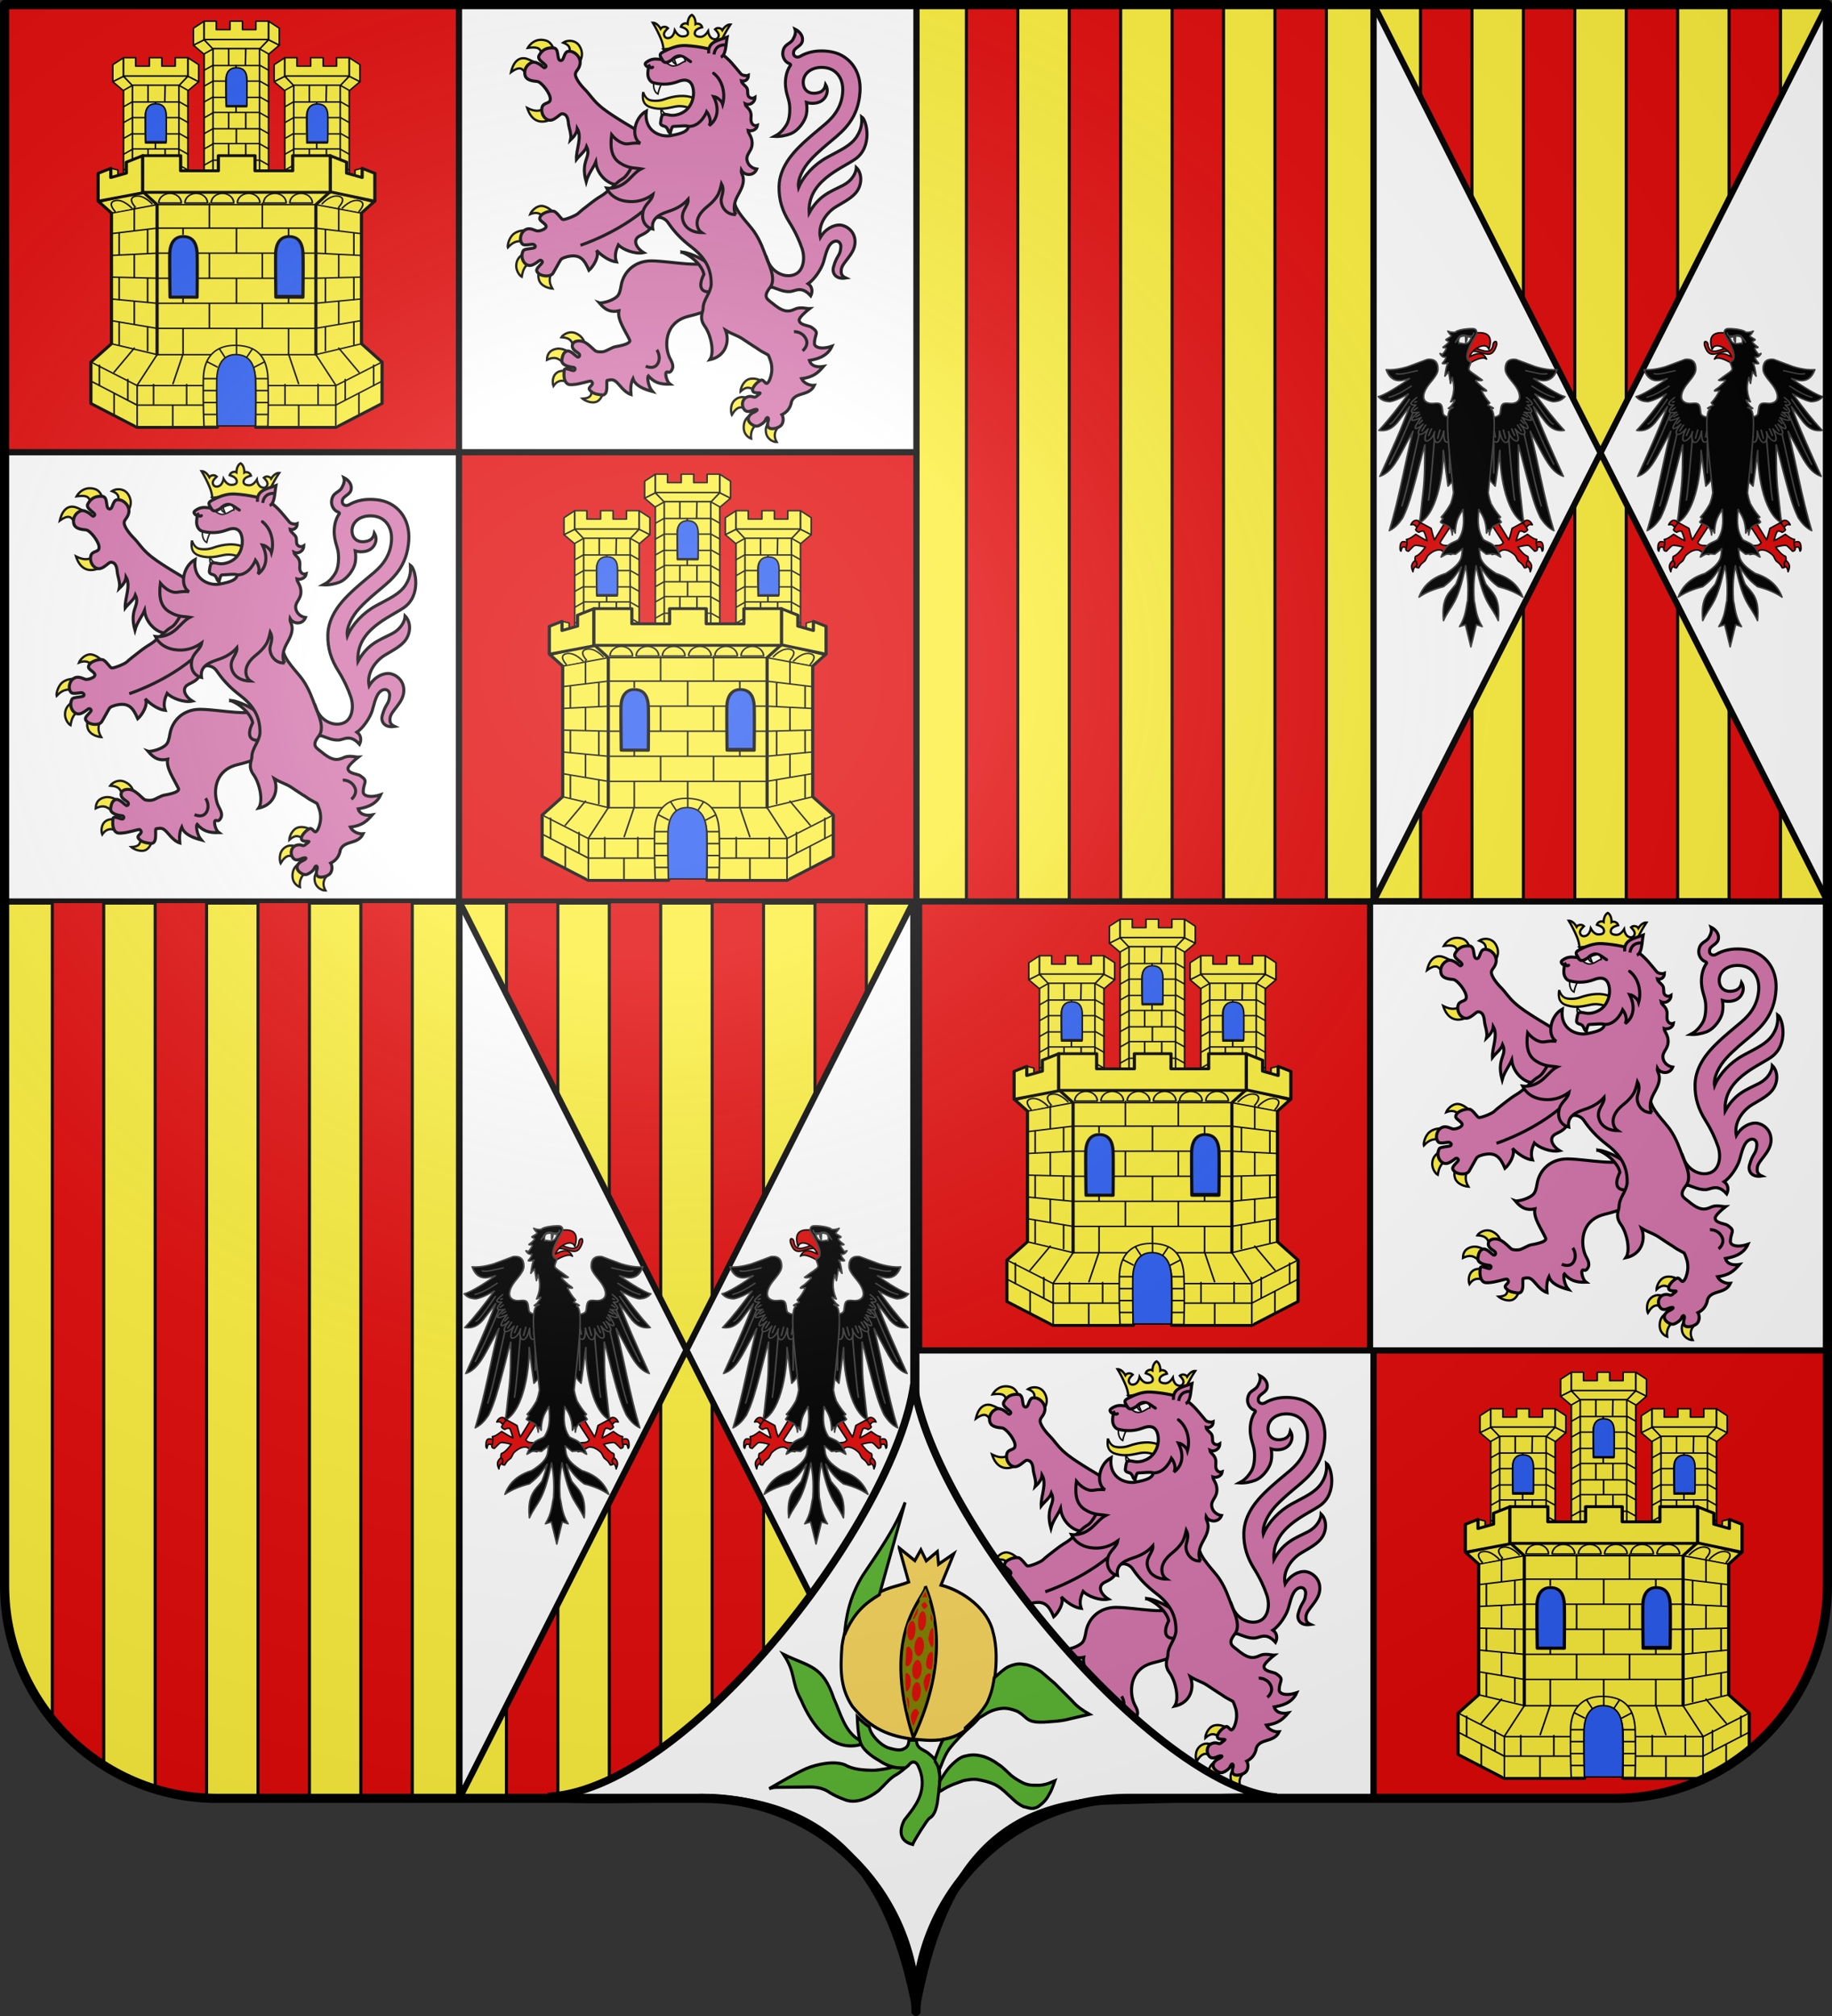 <svg xmlns="http://www.w3.org/2000/svg" xmlns:xlink="http://www.w3.org/1999/xlink" version="1.0" width="600" height="660"><rect width="100%" height="100%" fill="#333333" stroke="none"/><defs><radialGradient cx="285.186" cy="200.448" r="300" fx="285.186" fy="200.448" id="m" xlink:href="#a" gradientUnits="userSpaceOnUse" gradientTransform="matrix(1.551 0 0 1.35 -227.894 -51.264)"/><linearGradient id="a"><stop style="stop-color:#fff;stop-opacity:.314" offset="0"/><stop style="stop-color:#fff;stop-opacity:.251" offset=".24"/><stop style="stop-color:#6b6b6b;stop-opacity:.125" offset=".6"/><stop style="stop-color:#000;stop-opacity:.125" offset="1"/></linearGradient><clipPath id="h"><path d="M300.875 1.406v223.875c0 38.504 31.21 69.75 69.656 69.75H529.72c38.447 0 69.656 31.246 69.656 69.75 0-.802.098-1.58.125-2.375v-361H300.875z" style="color:#000;fill:#fff;fill-opacity:1;fill-rule:nonzero;stroke:none;stroke-width:2;marker:none;visibility:visible;display:inline;overflow:visible;enable-background:accumulate"/></clipPath></defs><g style="fill:#fff"><path d="M1.5 148.073h148.844V1.5H1.5z" style="color:#000;fill:#e20909;fill-opacity:1;fill-rule:nonzero;stroke:#000;stroke-width:2;stroke-linecap:round;stroke-linejoin:round;stroke-miterlimit:4;stroke-opacity:1;stroke-dasharray:none;stroke-dashoffset:0;marker:none;visibility:visible;display:inline;overflow:visible;enable-background:accumulate"/><path d="M150.344 588.75V295.125H1.5V519c0 38.504 31.21 69.75 69.656 69.75h79.188zM300.125 656.125v-361H150.344V588.75h80c38.447 0 69.656 31.246 69.656 69.75 0-.802.098-1.58.125-2.375z" style="color:#000;fill:#fcef3c;fill-opacity:1;fill-rule:nonzero;stroke:#000;stroke-width:2;stroke-linecap:round;stroke-linejoin:round;stroke-miterlimit:4;stroke-opacity:1;stroke-dasharray:none;stroke-dashoffset:0;marker:none;visibility:visible;display:inline;overflow:visible;enable-background:accumulate"/><path d="M449.875 295.031H598.5V1.5H449.875zM300.125 295.125h149.75V1.5h-149.75z" style="fill:#fcef3c;stroke:#000;stroke-width:2;stroke-linecap:round;stroke-linejoin:round;stroke-miterlimit:4;stroke-opacity:1;stroke-dasharray:none;stroke-dashoffset:0"/><path d="M300.125 1.5H150.344v146.573h149.781zM1.5 295.125h148.844V148.073H1.5z" style="color:#000;fill:#fff;fill-opacity:1;fill-rule:nonzero;stroke:#000;stroke-width:2;stroke-linecap:round;stroke-linejoin:round;stroke-miterlimit:4;stroke-opacity:1;stroke-dasharray:none;stroke-dashoffset:0;marker:none;visibility:visible;display:inline;overflow:visible;enable-background:accumulate"/><path d="M300.125 148.073H150.344v147.052h149.781z" style="color:#000;fill:#e20909;fill-opacity:1;fill-rule:nonzero;stroke:#000;stroke-width:2;stroke-linecap:round;stroke-linejoin:round;stroke-miterlimit:4;stroke-opacity:1;stroke-dasharray:none;stroke-dashoffset:0;marker:none;visibility:visible;display:inline;overflow:visible;enable-background:accumulate"/><g id="i"><g transform="translate(0 -2.503)" id="e"><path d="M316.505 297.581h16.842V3.956h-16.842z" id="b" style="fill:#e20909;fill-opacity:1;stroke:#000"/><use transform="translate(33.684)" id="c" x="0" y="0" width="600" height="660" xlink:href="#b"/><use transform="translate(33.684)" id="d" x="0" y="0" width="600" height="660" xlink:href="#c"/><use transform="translate(33.684)" width="600" height="660" xlink:href="#d"/></g><use transform="matrix(1 0 0 1.105 148.734 -.153)" width="600" height="660" xlink:href="#e"/><path d="M598.5 295.031V1.5L449.875 295.031V1.5z" style="color:#000;fill:#fff;fill-opacity:1;fill-rule:nonzero;stroke:#000;stroke-width:2;stroke-linecap:round;stroke-linejoin:round;stroke-miterlimit:4;stroke-opacity:1;stroke-dasharray:none;stroke-dashoffset:0;marker:none;visibility:visible;display:inline;overflow:visible;enable-background:accumulate"/><g transform="matrix(1.053 0 0 1.023 59.373 -5.71)" id="g"><use transform="matrix(-1 0 0 1 963.029 0)" width="600" height="660" xlink:href="#f"/><g id="f"><path d="M479.119 139.302c-.155-.105-.48-.29-.48-.29-.263-.16-4.614.3-6.042-1.489-.54-.675-.19-3.008-.983-3.917-.888-1.019-2.363-.236-3.785-1.016-1.814-.996-1.611-2.891-.846-4.655 1.084-2.496 3.69-4.291 3.815-6.763.05-2.316-.784-4.051-3.29-4.015l-5.758 1.735c-.006.003-3.823.975-6.714.23 1.946 6.557 6.393 3.918 7.094 4.13-6.091 4.148-8.929 5.114-9.523 5.07.895 1.424 2.009 2.065 3.653 2.334 1.98-.163 4.385-1.479 5.517-2.03-3.04 4.277-5.588 7.904-8.993 11.73 2.54.844 4.177-.268 5.58-1.908 1.294-1.749 2.559-3.58 3.816-5.31-2.564 7.698-5.92 15.79-9.094 23.548 3.811-.793 5.964-6.405 7.797-10.006 2.333-4.583 1.8-3.611 2.305-4.639-2.263 10.068-4.189 23.196-7.205 34.29 1.798-.69 3.089-2.402 4.056-3.935 1.807-3.988 2.8-8.421 3.772-12.369 1.25-5.073 2.124-9.486 3.004-12.681-.035 5.501.04 11.027-.525 16.505-.561 5.149-.697 8.15-1.163 10.999 5.92-2.845 7.442-18.556 7.306-24.807.487 4.568.974 9 1.461 12.88 1.183-1.185 1.851-2.25 2.141-4.051.26-4.83.571-9.007.832-13.097l4.443-4.806s-1.432-1.15-2.191-1.667z" style="fill:#000;fill-opacity:1;fill-rule:nonzero;stroke:#404040;stroke-width:.502;stroke-linecap:butt;stroke-linejoin:round;stroke-miterlimit:4;stroke-opacity:1;stroke-dasharray:none;stroke-dashoffset:0;marker:none;visibility:visible;display:inline;overflow:visible" transform="matrix(1.02 -.12 0 .903 -9.177 70.903)"/><path d="M455.938 129.023c2.122-.33 4.388-1.542 6.698-3.023M462.066 130.627c-4.532 7.177-5.323 7.798-5.843 7.943M456.01 152.816c1.711-3.774 2.635-5.226 7.125-17.19M459.822 168.055c1.81-6.385 3.474-16.243 5.2-24.676M467.944 167.075c.467-2.832 1.131-11.981 1.782-21.169M474.321 158.339v-10.962" style="fill:none;stroke:#404040;stroke-width:.502;stroke-linecap:round;stroke-linejoin:round;stroke-miterlimit:4;stroke-opacity:1;stroke-dasharray:none;stroke-dashoffset:0;marker:none;visibility:visible;display:inline;overflow:visible" transform="matrix(1.02 -.12 0 .903 -9.177 70.903)"/><path d="m464.24 131.678-.5.14M464.524 133.947l-.997.648M465.272 136.364l-1.14.687M466.02 138.55l-.961 1.051M467.054 140.38l-1.105 1.874M468.835 141.955l-.855 2.22M471.4 142.712l-.677 2.814M474.179 143.317l-.356 2.218" style="fill:#f9f9f9;fill-opacity:1;fill-rule:nonzero;stroke:#404040;stroke-width:.502;stroke-linecap:round;stroke-linejoin:round;stroke-miterlimit:4;stroke-opacity:1;stroke-dasharray:none;stroke-dashoffset:0;marker:none;visibility:visible;display:inline;overflow:visible" transform="matrix(1.02 -.12 0 .903 -9.177 70.903)"/><path d="M464.524 120.774c-2.305.219-5.117.852-6.377.216M464.31 130.23c-1.29 1.15-2.994 2.39-.249 2.65-1.798 1.758-1.98 2.856.962 2.678-.484.01-5.15 4.197.641 1.986-3.548 5.042-.996 3.919.606 2.41-3.097 3.808-.55 4.658 1.532 1.875-2.733 6.273 1.3 4.648 1.995 1.239-.943 3.769 1.61 6.546 2.779.144-.243 6.757 2.637 4.009 3.135 0" style="fill:none;stroke:#404040;stroke-width:.502;stroke-linecap:round;stroke-linejoin:round;stroke-miterlimit:4;stroke-opacity:1;stroke-dasharray:none;stroke-dashoffset:0;marker:none;visibility:visible;display:inline;overflow:visible" transform="matrix(1.02 -.12 0 .903 -9.177 70.903)"/><path d="M462.484 183.615c.004-.037.042-1.52.041-1.508 0 .013-1.386-.05-1.625.02-.408.122-.641.704-.577 1.726.038.338.063.695.281.781.222-1.42.491-1.102.726-1.097.284.006 1.15.115 1.154.078zM465.468 177.453l-.728 1.014-.745-.691c-.243-.327-.668-.405-1.225-.23.57-1.538 1.764-1.457 2.053-.899l.645.806zM465.27 188.231c.602-.203.223-2.486-.58-1.658-.802.828-1.683 1.415-.728 3.34.048-1.39.705-1.478 1.308-1.682zM472.552 183.096c1.41-1.126 2.194-.886 2.367.69-.749-.5-1.236-.194-1.589.53" style="color:#000;fill:#e20909;fill-opacity:1;fill-rule:nonzero;stroke:#000;stroke-width:.398;stroke-linecap:round;stroke-linejoin:round;stroke-miterlimit:4;stroke-opacity:1;stroke-dasharray:none;stroke-dashoffset:0;marker:none;visibility:visible;display:inline;overflow:visible;enable-background:accumulate" transform="matrix(1.209 .063 -.063 1.209 -85.688 -70.28)"/><path d="m476.392 171.304-1.589-1.105-5.76 11.008c-.392-.787-.689-1.974-1.026-2.994l-2.761-1.354c-.42.402-.833 1.094-1.192 1.934.251.374.562.499.875.618.419-.317.838-.44 1.258-.323.512.948.673 1.651.96 2.442-.777-.283-1.738-.829-2.997-1.532-.695.57-1.448 1.309-2.318 1.472.077.214.126.422.153.627.09.681-.053 1.321-.168 1.966.198.583.5.382.703.487 1.195-1.356 1.266-1.624 1.887-1.658 1.248.045 1.664.219 2.409.342-.685 1.027-1.478 2.198-2.417 2.58-.133.3-.119.67-.066 1.058.798.743.432 1.165.416 1.745.092.171.354.184.63.184.65-1.402 1.02-1.381 1.503-1.929.343-.539.447-1.203.796-1.567 1.185-1.238 2.238-1.65 3.19-1.472 1.146.642 1.815.969 2.634 1.013.028-.23.189-.154.104-.699-.331-.071-.662-.987-.993-1.612-.798-.008-1.656.153-2.156-.683l5.925-10.548z" style="color:#000;fill:#e20909;fill-opacity:1;fill-rule:nonzero;stroke:#000;stroke-width:.398;stroke-linecap:round;stroke-linejoin:round;stroke-miterlimit:4;stroke-opacity:1;stroke-dasharray:none;stroke-dashoffset:0;marker:none;visibility:visible;display:inline;overflow:visible;enable-background:accumulate" transform="matrix(1.209 .063 -.063 1.209 -85.688 -70.28)"/></g><path d="M481.858 123.86c.44.201.664-1.996-.491-1.562-3.325 1.527-5.508 2.298-5.805-.62-.16-.797-1.188-1.255-.913.326 1.498 4.925 4.148.817 7.21 1.857z" style="fill:#e20909;fill-opacity:1;fill-rule:nonzero;stroke:#000;stroke-width:.419;stroke-linecap:butt;stroke-linejoin:round;stroke-miterlimit:4;stroke-opacity:1;stroke-dasharray:none;stroke-dashoffset:0;marker:none;visibility:visible;display:inline;overflow:visible" transform="matrix(1.151 0 0 1.151 -72.554 -24.35)"/><path d="m484.456 120.409-1.802 7.034c-2.794-1.82-4.517-2.292-5.313-1.595.496-.891 1.135-2.58 4.587-.62-.523-2.156-4.483-4.453-5.22-2.084-1.022-3.355.048-4.884 3.207-4.592l4.541 1.857z" style="color:#000;fill:#e20909;fill-opacity:1;fill-rule:nonzero;stroke:#000;stroke-width:.419;stroke-linecap:round;stroke-linejoin:round;stroke-miterlimit:4;stroke-opacity:1;stroke-dasharray:none;stroke-dashoffset:0;marker:none;visibility:visible;display:inline;overflow:visible;enable-background:accumulate" transform="matrix(1.151 0 0 1.151 -72.554 -24.35)"/><path d="M477.013 138.68c-2.996 1.33-.626.692-.786.982-1.871.834-.663 10.3.662 23.352-.254 1.48-.508 2.232-.762 2.994-.434.794-1.302 2.382-2.582 3.777l.497.368-.695 1.013c1.123 1.06 2.87.465 3.21 3.593.058-2.562.404-1.084.795-.507.063-3.707 1.177-5.044 2.086-6.632.07 1.889.75 5.329-1.258 8.429-1.571 1.047-3.178.733-4.668 4.836 1.027-.369.886-1.192 3.906-.783l1.92-1.566c-.396 1.944.459 3.686-4.568 6.909-3.554 1.13-6.045 3.246-7.216 6.586 1.94-1.341 3.992-2.199 6.62-2.902 2.779-2.144 3.394-3.506 4.8-5.48-.4 1.497-.617 2.793-1.423 4.743-1.691 2.354-4.02 3.534-3.377 10.18 2.13-4.753 3.718-4.065 5.992-15.292.398 2.455.819 4.828.53 9.672-.519 2.31-.453 4.293-2.185 7.278l1.589-.553 1.475 6.19 1.474-6.19 1.59.553c-1.733-2.985-1.667-4.969-2.186-7.278-.289-4.844.133-7.217.53-9.672 2.274 11.227 3.862 10.54 5.992 15.292.643-6.646-1.686-7.826-3.377-10.18-.806-1.95-1.024-3.246-1.423-4.744 1.406 1.975 2.022 3.337 4.8 5.481 2.628.703 4.68 1.56 6.62 2.902-1.17-3.34-3.662-5.456-7.216-6.586-5.027-3.223-4.172-4.965-4.568-6.91l1.92 1.567c3.02-.409 2.88.414 3.906.783-1.49-4.103-3.097-3.789-4.668-4.836-2.009-3.1-1.329-6.54-1.258-8.43.91 1.59 2.023 2.926 2.086 6.633.391-.577.737-2.055.794.507.34-3.128 2.089-2.534 3.211-3.593l-.695-1.013.497-.368c-1.28-1.395-2.148-2.983-2.582-3.777-.254-.762-.508-1.514-.762-2.994 1.325-13.053 2.533-22.518.662-23.352-.41-.305.407.213-.566-.41 2.157.602 1.186.307.511-.41-1.999-2.734-.395-1.212.174-1.108-1.441-3.496-.701-5.458-.408-6.806l.445 1.694.529-3.265.992 1.246c-.2-1.449-.378-2.95-.878-3.685.833.264 1.425.247 1.527.178.217-.148-.877-.789-.919-1.839.711.112 1.053-.052 1.595-.89.165-.256-.773.274-.733.107-2.068-2.676-.16-1.397-.082-1.93-2.93-2.229-.66-1.502-.805-2.149-2.179-1.34-1.365-.632-.475-2.335-.5.197-1.211.474-2.132.264.007-.257-1.639-.881-4.207-.953-.897-.025-1.492.072-1.551 1.311 3.296 5.385 3.269 7.495 1.591 7.98.398 1.105.68 1.75.56 2.097-.202.583-1.28 1.09-3.633 2.941 1.107.536 3.52-1.193.01 2.01-2.294 1.51-.507.913.255.866-.564 1.163-1.204 2.317-2.248 3.42l.539.684z" style="fill:#000;fill-opacity:1;fill-rule:nonzero;stroke:#404040;stroke-width:.419;stroke-linecap:butt;stroke-linejoin:round;stroke-miterlimit:4;stroke-opacity:1;stroke-dasharray:none;stroke-dashoffset:0;marker:none;visibility:visible;display:inline;overflow:visible" transform="matrix(1.151 0 0 1.151 -72.554 -24.35)"/><path d="M480.782 118.62c.222 1.139 1.033.801 1.714.787 2.143-.797 2.51.72 3.25 1.752" style="color:#000;fill:#000;fill-opacity:1;fill-rule:nonzero;stroke:#404040;stroke-width:.419;stroke-linecap:round;stroke-linejoin:round;stroke-miterlimit:4;stroke-opacity:1;stroke-dasharray:none;stroke-dashoffset:0;marker:none;visibility:visible;display:inline;overflow:visible;enable-background:accumulate" transform="matrix(1.151 0 0 1.151 -72.554 -24.35)"/><path d="M481.396 119.725c.43 1.083.732 1.599 1.387 1.758 1.05.308 1.598-.312 2.01.078.147-.61.248-1.223-.288-1.894-.641-.264-1.048-.282-1.402-.22-.099.018-.115.923-.127 1.685-.153-.124-.507-.802-.333-1.567-.333.098-.694.201-1.247.16z" style="color:#000;fill:#fff;fill-opacity:1;fill-rule:nonzero;stroke:#404040;stroke-width:.419;stroke-linecap:round;stroke-linejoin:round;stroke-miterlimit:4;stroke-opacity:1;stroke-dasharray:none;stroke-dashoffset:0;marker:none;visibility:visible;display:inline;overflow:visible;enable-background:accumulate" transform="matrix(1.151 0 0 1.151 -72.554 -24.35)"/></g><use transform="matrix(-1 0 0 1 1048.375 0)" width="600" height="660" xlink:href="#g"/></g><use transform="translate(-299.375 293.719)" clip-path="url(#h)" width="600" height="660" xlink:href="#i"/><path d="M449.875 588.75V442.083h-149.75v214.042c1.263-37.396 31.885-67.375 69.531-67.375z" style="color:#000;fill:#fff;fill-opacity:1;fill-rule:nonzero;stroke:#000;stroke-width:2;stroke-linecap:round;stroke-linejoin:round;stroke-miterlimit:4;stroke-opacity:1;stroke-dasharray:none;stroke-dashoffset:0;marker:none;visibility:visible;display:inline;overflow:visible;enable-background:accumulate"/><path d="M598.5 442.083H449.875V588.75h78.969c38.447 0 69.656-31.246 69.656-69.75zM301.031 442.083h148.844V295.125H301.031z" style="color:#000;fill:#e20909;fill-opacity:1;fill-rule:nonzero;stroke:#000;stroke-width:2;stroke-linecap:round;stroke-linejoin:round;stroke-miterlimit:4;stroke-opacity:1;stroke-dasharray:none;stroke-dashoffset:0;marker:none;visibility:visible;display:inline;overflow:visible;enable-background:accumulate"/><path d="M598.5 295.125H448.719v146.958H598.5z" style="color:#000;fill:#fff;fill-opacity:1;fill-rule:nonzero;stroke:#000;stroke-width:2;stroke-linecap:round;stroke-linejoin:round;stroke-miterlimit:4;stroke-opacity:1;stroke-dasharray:none;stroke-dashoffset:0;marker:none;visibility:visible;display:inline;overflow:visible;enable-background:accumulate"/><g id="l"><g id="j" style="fill:#fcef3c;display:inline"><g style="fill:#fcef3c;stroke:#000;stroke-width:.818;stroke-miterlimit:4;stroke-opacity:1;stroke-dasharray:none"><g style="fill:#fcef3c;stroke:#000;stroke-width:.818;stroke-miterlimit:4;stroke-opacity:1;stroke-dasharray:none"><path d="M278.481 337.109v65.288l-9.79-8.33V334.7l9.79 2.408z" style="fill:#fcef3c;fill-opacity:1;fill-rule:evenodd;stroke:#000;stroke-width:.818;stroke-linecap:round;stroke-linejoin:round;stroke-miterlimit:4;stroke-opacity:1;stroke-dasharray:none" transform="matrix(.64 0 0 .573 -63.843 -164.838)"/><path d="m273.824 336.377 4.8 3.045 5.37-5.085-5.54-3.12-4.63 5.16z" style="fill:#fcef3c;fill-opacity:1;fill-rule:evenodd;stroke:#000;stroke-width:.818;stroke-linecap:round;stroke-linejoin:round;stroke-miterlimit:4;stroke-opacity:1;stroke-dasharray:none" transform="matrix(.64 0 0 .573 -63.843 -164.838)"/><path d="m278.455 320.638 5.513 4.007v9.685l-5.513-3.112v-10.58zM245.505 337.109v65.288l10.07-8.61V334.42l-10.07 2.688z" style="fill:#fcef3c;fill-opacity:1;fill-rule:evenodd;stroke:#000;stroke-width:.818;stroke-linecap:round;stroke-linejoin:round;stroke-miterlimit:4;stroke-opacity:1;stroke-dasharray:none" transform="matrix(.64 0 0 .573 -63.843 -164.838)"/><path d="m250.163 336.377-4.801 3.045-5.369-5.085 5.538-3.12 4.632 5.16z" style="fill:#fcef3c;fill-opacity:1;fill-rule:evenodd;stroke:#000;stroke-width:.818;stroke-linecap:round;stroke-linejoin:round;stroke-miterlimit:4;stroke-opacity:1;stroke-dasharray:none" transform="matrix(.64 0 0 .573 -63.843 -164.838)"/><path d="m245.531 320.638-5.513 4.007v9.685l5.513-3.112v-10.58z" style="fill:#fcef3c;fill-opacity:1;fill-rule:evenodd;stroke:#000;stroke-width:.818;stroke-linecap:round;stroke-linejoin:round;stroke-miterlimit:4;stroke-opacity:1;stroke-dasharray:none" transform="matrix(.64 0 0 .573 -63.843 -164.838)"/><path d="m245.45 331.146 4.436 5.22h24.169l4.428-5.243-33.034.023zM245.504 320.637h6.238v4.833h7v-4.833h6.4v4.833h6.84v-4.833h6.446v10.443h-32.924v-10.443zM250.077 336.376v61.967h23.781v-61.967h-23.78zm11.938 11.069c2.663.073 5.133 1.295 5.25 6.622.116 5.326-.032 15.326-.032 15.326h-10.437s-.197-10.423-.125-15.452c.071-5.027 2.68-6.569 5.344-6.496z" style="fill:#fcef3c;fill-opacity:1;fill-rule:evenodd;stroke:#000;stroke-width:.818;stroke-linecap:round;stroke-linejoin:round;stroke-miterlimit:4;stroke-opacity:1;stroke-dasharray:none" transform="matrix(.64 0 0 .573 -63.843 -164.838)"/></g><path d="M237.19 316.256v86.509l-9.51-7.49v-80.586l9.51 1.567z" style="fill:#fcef3c;fill-opacity:1;fill-rule:evenodd;stroke:#000;stroke-width:.818;stroke-linecap:round;stroke-linejoin:round;stroke-miterlimit:4;stroke-opacity:1;stroke-dasharray:none" transform="matrix(.64 0 0 .573 -63.843 -164.838)"/><path d="m232.533 315.525 4.8 3.044 5.37-5.084-5.539-3.12-4.631 5.16z" style="fill:#fcef3c;fill-opacity:1;fill-rule:evenodd;stroke:#000;stroke-width:.818;stroke-linecap:round;stroke-linejoin:round;stroke-miterlimit:4;stroke-opacity:1;stroke-dasharray:none" transform="matrix(.64 0 0 .573 -63.843 -164.838)"/><path d="m237.164 299.785 5.513 4.008v9.685l-5.513-3.113v-10.58zM204.214 316.256v86.294l9.23-7.77v-80.372l-9.23 1.848z" style="fill:#fcef3c;fill-opacity:1;fill-rule:evenodd;stroke:#000;stroke-width:.818;stroke-linecap:round;stroke-linejoin:round;stroke-miterlimit:4;stroke-opacity:1;stroke-dasharray:none" transform="matrix(.64 0 0 .573 -63.843 -164.838)"/><path d="m208.872 315.525-4.801 3.044-5.369-5.084 5.538-3.12 4.632 5.16z" style="fill:#fcef3c;fill-opacity:1;fill-rule:evenodd;stroke:#000;stroke-width:.818;stroke-linecap:round;stroke-linejoin:round;stroke-miterlimit:4;stroke-opacity:1;stroke-dasharray:none" transform="matrix(.64 0 0 .573 -63.843 -164.838)"/><path d="m204.24 299.785-5.513 4.008v9.685l5.513-3.113v-10.58z" style="fill:#fcef3c;fill-opacity:1;fill-rule:evenodd;stroke:#000;stroke-width:.818;stroke-linecap:round;stroke-linejoin:round;stroke-miterlimit:4;stroke-opacity:1;stroke-dasharray:none" transform="matrix(.64 0 0 .573 -63.843 -164.838)"/><path d="m204.158 310.294 4.437 5.22h24.17l4.427-5.243-33.034.023zM204.213 299.784h6.238v4.834h7v-4.834h6.4v4.834h6.84v-4.834h6.446v10.443h-32.924v-10.443z" style="fill:#fcef3c;fill-opacity:1;fill-rule:evenodd;stroke:#000;stroke-width:.818;stroke-linecap:round;stroke-linejoin:round;stroke-miterlimit:4;stroke-opacity:1;stroke-dasharray:none" transform="matrix(.64 0 0 .573 -63.843 -164.838)"/><path d="M208.765 315.5v83.624h23.812V315.5h-23.812zm11.968 11.32c2.663.072 5.134 1.287 5.25 6.584.117 5.295-.03 15.238-.03 15.238l-10.438-.031s-.197-10.332-.125-15.333c.071-4.998 2.68-6.531 5.343-6.459z" style="fill:#fcef3c;fill-opacity:1;fill-rule:evenodd;stroke:#000;stroke-width:.818;stroke-linecap:round;stroke-linejoin:round;stroke-miterlimit:4;stroke-opacity:1;stroke-dasharray:none" transform="matrix(.64 0 0 .573 -63.843 -164.838)"/><g style="fill:#fcef3c;stroke:#000;stroke-width:.818;stroke-miterlimit:4;stroke-opacity:1;stroke-dasharray:none"><path d="M278.481 337.109v65.288l-9.79-8.33V334.7l9.79 2.408z" style="fill:#fcef3c;fill-opacity:1;fill-rule:evenodd;stroke:#000;stroke-width:.818;stroke-linecap:round;stroke-linejoin:round;stroke-miterlimit:4;stroke-opacity:1;stroke-dasharray:none" transform="matrix(.64 0 0 .573 -116.673 -164.838)"/><path d="m273.824 336.377 4.8 3.045 5.37-5.085-5.54-3.12-4.63 5.16z" style="fill:#fcef3c;fill-opacity:1;fill-rule:evenodd;stroke:#000;stroke-width:.818;stroke-linecap:round;stroke-linejoin:round;stroke-miterlimit:4;stroke-opacity:1;stroke-dasharray:none" transform="matrix(.64 0 0 .573 -116.673 -164.838)"/><path d="m278.455 320.638 5.513 4.007v9.685l-5.513-3.112v-10.58zM245.505 337.109v65.288l10.07-8.61V334.42l-10.07 2.688z" style="fill:#fcef3c;fill-opacity:1;fill-rule:evenodd;stroke:#000;stroke-width:.818;stroke-linecap:round;stroke-linejoin:round;stroke-miterlimit:4;stroke-opacity:1;stroke-dasharray:none" transform="matrix(.64 0 0 .573 -116.673 -164.838)"/><path d="m250.163 336.377-4.801 3.045-5.369-5.085 5.538-3.12 4.632 5.16z" style="fill:#fcef3c;fill-opacity:1;fill-rule:evenodd;stroke:#000;stroke-width:.818;stroke-linecap:round;stroke-linejoin:round;stroke-miterlimit:4;stroke-opacity:1;stroke-dasharray:none" transform="matrix(.64 0 0 .573 -116.673 -164.838)"/><path d="m245.531 320.638-5.513 4.007v9.685l5.513-3.112v-10.58z" style="fill:#fcef3c;fill-opacity:1;fill-rule:evenodd;stroke:#000;stroke-width:.818;stroke-linecap:round;stroke-linejoin:round;stroke-miterlimit:4;stroke-opacity:1;stroke-dasharray:none" transform="matrix(.64 0 0 .573 -116.673 -164.838)"/><path d="m245.45 331.146 4.436 5.22h24.169l4.428-5.243-33.034.023zM245.504 320.637h6.238v4.833h7v-4.833h6.4v4.833h6.84v-4.833h6.446v10.443h-32.924v-10.443zM250.077 336.376v61.967h23.781v-61.967h-23.78zm11.938 11.069c2.663.073 5.133 1.295 5.25 6.622.116 5.326-.032 15.326-.032 15.326h-10.437s-.197-10.423-.125-15.452c.071-5.027 2.68-6.569 5.344-6.496z" style="fill:#fcef3c;fill-opacity:1;fill-rule:evenodd;stroke:#000;stroke-width:.818;stroke-linecap:round;stroke-linejoin:round;stroke-miterlimit:4;stroke-opacity:1;stroke-dasharray:none" transform="matrix(.64 0 0 .573 -116.673 -164.838)"/></g></g><g style="fill:#fcef3c;stroke:#000;stroke-width:.818;stroke-miterlimit:4;stroke-opacity:1;stroke-dasharray:none"><g style="fill:#fcef3c;stroke:#000;stroke-width:.818;stroke-miterlimit:4;stroke-opacity:1;stroke-dasharray:none"><path d="m232.682 361.173 4.509 2.85M232.682 352.123l4.509 2.849M232.682 343.072l4.509 2.85M232.682 334.021l4.509 2.85M232.682 324.97l4.509 2.85M208.722 361.173l-4.508 2.85M208.722 352.123l-4.508 2.849M208.722 343.072l-4.508 2.85M208.722 334.021l-4.508 2.85M208.722 324.97l-4.508 2.85" style="fill:#fcef3c;fill-rule:evenodd;stroke:#000;stroke-width:.818;stroke-linecap:round;stroke-linejoin:round;stroke-miterlimit:4;stroke-opacity:1;stroke-dasharray:none" transform="matrix(.64 0 0 .573 -63.82 -164.838)"/><path d="M220.506 351.81v-2.996M208.69 325.099h23.716M226.48 334.012h5.753M226.193 343.322h5.879M208.69 351.915h23.716M208.69 361.225h23.716M220.675 369.398v-7.913M216.725 360.944v-8.789M225.471 361.031v-8.876M216.725 324.704v-9.08M225.302 324.608l.17-8.963" style="fill:#fcef3c;fill-opacity:1;fill-rule:evenodd;stroke:#000;stroke-width:.818;stroke-linecap:round;stroke-linejoin:round;stroke-miterlimit:4;stroke-opacity:1;stroke-dasharray:none" transform="matrix(.64 0 0 .573 -63.82 -164.838)"/><path d="m232.682 369.913 4.509 2.85M208.722 369.913l-4.508 2.85" style="fill:#fcef3c;fill-rule:evenodd;stroke:#000;stroke-width:.818;stroke-linecap:round;stroke-linejoin:round;stroke-miterlimit:4;stroke-opacity:1;stroke-dasharray:none" transform="matrix(.64 0 0 .573 -63.82 -164.838)"/><path d="M208.69 369.706h23.716" style="fill:#fcef3c;fill-opacity:1;fill-rule:evenodd;stroke:#000;stroke-width:.818;stroke-linecap:round;stroke-linejoin:round;stroke-miterlimit:4;stroke-opacity:1;stroke-dasharray:none" transform="matrix(.64 0 0 .573 -63.82 -164.838)"/><path d="m232.682 379.178 4.509 2.85M208.722 379.178l-4.508 2.85" style="fill:#fcef3c;fill-rule:evenodd;stroke:#000;stroke-width:.818;stroke-linecap:round;stroke-linejoin:round;stroke-miterlimit:4;stroke-opacity:1;stroke-dasharray:none" transform="matrix(.64 0 0 .573 -63.82 -164.838)"/><path d="M208.69 379.23h23.716M216.725 378.949v-8.789M225.471 379.036V370.16M220.675 398.6V379.64M209.163 334.012h5.752M209.1 343.322h5.879M220.506 326.521v-1.384" style="fill:#fcef3c;fill-opacity:1;fill-rule:evenodd;stroke:#000;stroke-width:.818;stroke-linecap:round;stroke-linejoin:round;stroke-miterlimit:4;stroke-opacity:1;stroke-dasharray:none" transform="matrix(.64 0 0 .573 -63.82 -164.838)"/></g><g style="fill:#fcef3c;stroke:#000;stroke-width:.818;stroke-miterlimit:4;stroke-opacity:1;stroke-dasharray:none"><path d="m273.973 382.026 4.508 2.849M273.973 372.975l4.508 2.85M273.973 363.924l4.508 2.85M273.973 354.874l4.508 2.85M273.973 345.823l4.508 2.85M250.013 382.026l-4.508 2.849M250.013 372.975l-4.508 2.85M250.013 363.924l-4.508 2.85M250.013 354.874l-4.508 2.85M250.013 345.823l-4.508 2.85" style="fill:#fcef3c;fill-rule:evenodd;stroke:#000;stroke-width:.818;stroke-linecap:round;stroke-linejoin:round;stroke-miterlimit:4;stroke-opacity:1;stroke-dasharray:none" transform="matrix(.64 0 0 .573 -63.82 -164.838)"/><path d="M261.797 372.277v-2.723M249.981 345.951h23.716M267.395 354.865H273.204M267.736 364.174h5.584M249.981 372.768h23.716M249.981 382.078h23.716M261.797 398.045V382.046M258.016 381.797v-8.789M266.762 381.884V373.008M258.016 345.983v-9.485M266.593 345.983l.17-9.485M250.475 354.865H256.284M250.359 364.174h5.583M261.797 347.303v-1.134" style="fill:#fcef3c;fill-opacity:1;fill-rule:evenodd;stroke:#000;stroke-width:.818;stroke-linecap:round;stroke-linejoin:round;stroke-miterlimit:4;stroke-opacity:1;stroke-dasharray:none" transform="matrix(.64 0 0 .573 -63.82 -164.838)"/></g><g style="fill:#fcef3c;stroke:#000;stroke-width:.818;stroke-miterlimit:4;stroke-opacity:1;stroke-dasharray:none"><path d="m273.973 382.026 4.508 2.849M273.973 372.975l4.508 2.85M273.973 363.924l4.508 2.85M273.973 354.874l4.508 2.85M273.973 345.823l4.508 2.85M250.013 382.026l-4.508 2.849M250.013 372.975l-4.508 2.85M250.013 363.924l-4.508 2.85M250.013 354.874l-4.508 2.85M250.013 345.823l-4.508 2.85" style="fill:#fcef3c;fill-rule:evenodd;stroke:#000;stroke-width:.818;stroke-linecap:round;stroke-linejoin:round;stroke-miterlimit:4;stroke-opacity:1;stroke-dasharray:none" transform="matrix(.64 0 0 .573 -116.649 -164.838)"/><path d="M261.797 372.277v-2.723M249.981 345.951h23.716M267.395 354.865H273.204M267.736 364.174h5.584M249.981 372.768h23.716M249.981 382.078h23.716M261.797 398.045V382.046M258.016 381.797v-8.789M266.762 381.884V373.008M258.016 345.983v-9.485M266.593 345.983l.17-9.485M250.475 354.865H256.284M250.359 364.174h5.583M261.797 347.303v-1.134" style="fill:#fcef3c;fill-opacity:1;fill-rule:evenodd;stroke:#000;stroke-width:.818;stroke-linecap:round;stroke-linejoin:round;stroke-miterlimit:4;stroke-opacity:1;stroke-dasharray:none" transform="matrix(.64 0 0 .573 -116.649 -164.838)"/></g></g><path d="M421.345 455.487s-.108-6.955-.064-10.315c.043-3.359 1.615-4.389 3.23-4.34 1.613.049 3.118.863 3.189 4.422.07 3.558-.02 10.237-.02 10.237l-6.335-.004zM446.18 455.273s-.107-6.955-.064-10.315c.044-3.358 1.616-4.389 3.23-4.34 1.614.049 3.12.863 3.19 4.422.07 3.558-.02 10.237-.02 10.237l-6.335-.004zM415.642 418.098s-.081-4.358-.049-6.463c.033-2.105 1.22-2.75 2.437-2.72 1.218.03 2.354.54 2.407 2.771.053 2.23-.015 6.414-.015 6.414l-4.78-.002zM453.471 418.151s-.08-4.357-.048-6.463c.033-2.104 1.219-2.75 2.437-2.72 1.218.031 2.353.541 2.407 2.772.053 2.229-.015 6.414-.015 6.414l-4.78-.002zM434.528 409.395s-.082-4.358-.049-6.463c.033-2.105 1.22-2.75 2.437-2.72 1.218.03 2.354.541 2.407 2.771.053 2.23-.015 6.414-.015 6.414l-4.78-.002z" style="fill:#2b5df2;fill-opacity:1;fill-rule:evenodd;stroke:#000;stroke-width:.36;stroke-linecap:round;stroke-linejoin:round;stroke-miterlimit:4;stroke-opacity:1;stroke-dasharray:none" transform="matrix(1.399 0 0 1.355 -533.758 -520.107)"/><g style="fill:#fcef3c;stroke:#000;stroke-width:.818;stroke-miterlimit:4;stroke-opacity:1;stroke-dasharray:none"><path d="m323.719 636.906-22.156 5.938 6.53 6.531v74.656l-10.53 10.5v23.625l23.593 13.657h41.094c-.09-8-.252-18.028-.156-26.22.033-2.858.385-5.22.937-7.155.276-.968.59-1.833.969-2.594.379-.761.818-1.429 1.281-2a8.433 8.433 0 0 1 1.5-1.438 7.714 7.714 0 0 1 1.656-.968c1.16-.485 2.41-.667 3.657-.625 1.247.041 2.453.246 3.594.718.57.237 1.136.554 1.656.938.52.383 1.015.818 1.469 1.375.453.557.847 1.211 1.218 1.968.371.758.697 1.642.969 2.625.545 1.967.883 4.408.938 7.438.155 8.64.037 18.148-.032 25.938h41.032l23.625-13.657v-23.625l-10.532-10.5v-74.656l6.5-6.531-22.125-5.938H323.72zm20.594 25.875c.219-.013.435-.007.656 0 3.529.116 6.814 2.044 6.969 10.469.153 8.422-.032 24.25-.032 24.25l-13.843-.031s-.251-16.453-.157-24.406c.09-7.453 3.12-10.079 6.407-10.282zm54.187 0c.22-.013.436-.007.656 0 3.53.116 6.815 2.044 6.969 10.469.154 8.422-.063 24.25-.063 24.25l-13.843-.031s-.22-16.453-.125-24.406c.089-7.453 3.12-10.079 6.406-10.282z" style="fill:#fcef3c;fill-opacity:1;fill-rule:evenodd;stroke:#000;stroke-width:1.636;stroke-linecap:round;stroke-linejoin:round;stroke-miterlimit:4;stroke-opacity:1;stroke-dasharray:none" transform="matrix(.64 0 0 .573 -160.672 -302.334)"/><path d="m297.65 734.526 23.584 13.422v23.694M308.124 724.05l23.333 6.2m-10.332 17.69 10.3-17.653" style="fill:#fcef3c;fill-rule:evenodd;stroke:#000;stroke-width:.818;stroke-linecap:round;stroke-linejoin:round;stroke-miterlimit:4;stroke-opacity:1;stroke-dasharray:none" transform="matrix(.64 0 0 .573 -160.672 -302.334)"/><path d="M331.434 730.092v-85.32M323.928 636.953l7.43 7.533" style="fill:#fcef3c;fill-rule:evenodd;stroke:#000;stroke-width:1.636;stroke-linecap:round;stroke-linejoin:round;stroke-miterlimit:4;stroke-opacity:1;stroke-dasharray:none" transform="matrix(.64 0 0 .573 -160.672 -302.334)"/><path d="m308.077 649.42 23.444-4.88M446.477 734.526l-23.583 13.422v23.694M436.004 724.05l-23.334 6.2m10.333 17.69-10.3-17.653" style="fill:#fcef3c;fill-rule:evenodd;stroke:#000;stroke-width:.818;stroke-linecap:round;stroke-linejoin:round;stroke-miterlimit:4;stroke-opacity:1;stroke-dasharray:none" transform="matrix(.64 0 0 .573 -160.672 -302.334)"/><path d="M412.694 730.092v-85.32M420.2 636.953l-7.43 7.533" style="fill:#fcef3c;fill-rule:evenodd;stroke:#000;stroke-width:1.636;stroke-linecap:round;stroke-linejoin:round;stroke-miterlimit:4;stroke-opacity:1;stroke-dasharray:none" transform="matrix(.64 0 0 .573 -160.672 -302.334)"/><path d="m436.051 649.42-23.444-4.88M331.396 730.276h81.303M331.396 644.55h81.303M384.129 747.921h38.515M321.45 747.921h38.515" style="fill:#fcef3c;fill-rule:evenodd;stroke:#000;stroke-width:.818;stroke-linecap:round;stroke-linejoin:round;stroke-miterlimit:4;stroke-opacity:1;stroke-dasharray:none" transform="matrix(.64 0 0 .573 -160.672 -302.334)"/><path d="M371.781 724.967c-8.317-.215-16.433 4.32-16.656 19.14-.223 14.827.344 27.675.344 27.675h6.781c-.09-7.923-.252-17.817-.156-25.913.033-2.829.385-5.166.937-7.08.276-.958.59-1.814.969-2.567.379-.753.818-1.414 1.281-1.979a8.395 8.395 0 0 1 1.5-1.422 7.734 7.734 0 0 1 1.656-.959c1.16-.48 2.41-.66 3.657-.618 1.247.04 2.453.243 3.594.71.57.235 1.136.549 1.656.928.52.38 1.015.81 1.469 1.361.453.551.847 1.199 1.218 1.948.371.75.697 1.624.969 2.597.545 1.947.883 4.361.938 7.36.155 8.548.037 17.957-.032 25.664h6.188s.456-11.634.093-27.334c-.363-15.705-8.089-19.297-16.406-19.511z" style="fill:#fcef3c;fill-opacity:1;fill-rule:evenodd;stroke:#000;stroke-width:.818;stroke-linecap:round;stroke-linejoin:round;stroke-miterlimit:4;stroke-opacity:1;stroke-dasharray:none" transform="matrix(.64 0 0 .573 -160.672 -302.334)"/></g><g style="fill:#fcef3c;stroke:#000;stroke-width:.818;stroke-miterlimit:4;stroke-opacity:1;stroke-dasharray:none"><path d="m436.374 623.78-3.668.983v7.178l5.329-1.428v-4.62l-1.661-2.113z" style="fill:#fcef3c;fill-opacity:1;fill-rule:evenodd;stroke:#000;stroke-width:.818;stroke-linecap:round;stroke-linejoin:round;stroke-miterlimit:4;stroke-opacity:1;stroke-dasharray:none" transform="matrix(.64 0 0 .573 -160.662 -302.334)"/><path d="m419.934 616.544 8.473 3.75v6.267l7.959 2.5v-5.257l6.488 2.867v15.917l-22.967-5.378.047-20.666z" style="fill:#fcef3c;fill-opacity:1;fill-rule:evenodd;stroke:#000;stroke-width:1.636;stroke-linecap:round;stroke-linejoin:round;stroke-miterlimit:4;stroke-opacity:1;stroke-dasharray:none" transform="matrix(.64 0 0 .573 -160.662 -302.334)"/><path d="m307.72 623.78 3.669.983v7.178l-5.33-1.428v-4.62l1.662-2.113z" style="fill:#fcef3c;fill-opacity:1;fill-rule:evenodd;stroke:#000;stroke-width:.818;stroke-linecap:round;stroke-linejoin:round;stroke-miterlimit:4;stroke-opacity:1;stroke-dasharray:none" transform="matrix(.64 0 0 .573 -160.662 -302.334)"/><path d="m324.16 616.544-8.473 3.75v6.267l-7.958 2.5v-5.257l-6.488 2.867v15.917l22.967-4.82-.048-21.224z" style="fill:#fcef3c;fill-opacity:1;fill-rule:evenodd;stroke:#000;stroke-width:1.636;stroke-linecap:round;stroke-linejoin:round;stroke-miterlimit:4;stroke-opacity:1;stroke-dasharray:none" transform="matrix(.64 0 0 .573 -160.662 -302.334)"/><path d="M343.469 616.563H324.03v20.968h96.031v-20.968h-19.25v8.656h-19.28v-8.657h-18.75v8.657h-19.313v-8.657z" style="fill:#fcef3c;fill-opacity:1;stroke:#000;stroke-width:1.636;stroke-linecap:round;stroke-linejoin:round;stroke-miterlimit:4;stroke-opacity:1;stroke-dasharray:none;stroke-dashoffset:0" transform="matrix(.64 0 0 .573 -160.662 -302.334)"/></g><g style="fill:#fcef3c;stroke:#000;stroke-width:.817;stroke-miterlimit:4;stroke-opacity:1;stroke-dasharray:none"><g style="fill:#fcef3c;stroke:#000;stroke-width:.817;stroke-miterlimit:4;stroke-opacity:1;stroke-dasharray:none"><path d="m435.597 661.948-23.056-3.11M435.625 674.4l-22.753-1.275M435.641 686.762l-22.58.65M435.69 699.243l-23.149 2.458M435.545 711.652l-23.004 4.336M422.95 759.714l23.447-13.538M424.355 647.227v13.052M424.355 673.792v13.052M424.355 700.562v13.052M424.355 727.25l10.372 13.79M434.686 764.808v-11.682M417.538 659.612v13.724M432.094 661.541v12.432M417.538 687.41v13.563M432.094 687.154v12.593M417.538 714.998v13.723M432.094 712.51v12.735M427.664 745.125v11.722M442.22 737.012v11.739" style="fill:#fcef3c;fill-rule:evenodd;stroke:#000;stroke-width:.817;stroke-linecap:round;stroke-linejoin:round;stroke-miterlimit:4;stroke-opacity:1;stroke-dasharray:none" transform="matrix(.64 0 0 .574 -160.647 -303.484)"/></g><g style="fill:#fcef3c;stroke:#000;stroke-width:.817;stroke-miterlimit:4;stroke-opacity:1;stroke-dasharray:none"><path d="m321.092 759.793-23.44-13.67M308.232 661.948l23.056-3.11M308.204 674.4l23.273-1.275M308.188 686.762l23.1.65M308.14 699.243l23.148 2.458M308.284 711.652l23.004 4.336M321.135 759.714l-23.448-13.538M319.73 647.227v13.052M319.73 673.792v13.052M319.73 700.562v13.052M319.73 727.25l-10.372 13.79M309.399 764.808v-11.682M326.546 659.612v13.724M311.991 661.541v12.432M326.546 687.41v13.563M311.991 687.154v12.593M326.546 714.998v13.723M311.991 712.51v12.735M316.42 745.125v11.722M301.865 737.012v11.739" style="fill:#fcef3c;fill-rule:evenodd;stroke:#000;stroke-width:.817;stroke-linecap:round;stroke-linejoin:round;stroke-miterlimit:4;stroke-opacity:1;stroke-dasharray:none" transform="matrix(.64 0 0 .574 -160.647 -303.484)"/></g><g style="fill:#fcef3c;stroke:#000;stroke-width:.817;stroke-miterlimit:4;stroke-opacity:1;stroke-dasharray:none"><path d="M398.691 662.642v-3.454M388.464 759.77h34.434M331.038 658.838h81.303M352.532 673.125h39.44M352.287 687.413h39.324M331.038 701.7h81.303M331.038 715.988h81.303M358.163 658.756v-14.134M385.25 658.756v-14.134M358.163 687.262v-14.134M385.25 687.262v-14.134M358.163 715.98v-14.133M385.25 715.98v-14.133M344.688 662.354v-3.137M372.024 672.961v-13.878M344.688 701.383v-3.612M372.024 701.496v-13.878M398.691 701.15v-3.405M344.688 730.132v-13.879M372.024 725.253v-8.972M398.691 730.132v-13.879M339.537 747.558l5.229-17.236M403.81 747.558l-5.228-17.236M339.415 771.862v-11.965M403.868 771.862v-11.965M329.59 759.605v-11.6M346.517 759.605v-11.6M396.862 759.605v-11.6M413.79 759.605v-11.6M321.196 759.77h33.766M406.275 673.125h6.565M331.612 673.125h5.89M406.513 687.413h5.952M331.74 687.413h5.952" style="fill:#fcef3c;fill-rule:evenodd;stroke:#000;stroke-width:.817;stroke-linecap:round;stroke-linejoin:round;stroke-miterlimit:4;stroke-opacity:1;stroke-dasharray:none" transform="matrix(.64 0 0 .574 -160.647 -303.484)"/></g></g><g style="fill:#fcef3c;stroke:#000;stroke-width:.818;stroke-miterlimit:4;stroke-opacity:1;stroke-dasharray:none"><g style="fill:#fcef3c;stroke:#000;stroke-width:.854;stroke-miterlimit:4;stroke-opacity:1;stroke-dasharray:none"><path d="M1066.725 149.687a3.746 3.746 0 0 1 7.491 0h-3.746z" transform="matrix(.987 0 0 .843 -1000.867 -59.753)" style="fill:#fcef3c;fill-opacity:1;stroke:#000;stroke-width:.542;stroke-linecap:round;stroke-linejoin:round;stroke-miterlimit:4;stroke-opacity:1;stroke-dasharray:none;stroke-dashoffset:0"/><path d="M1066.725 149.687a3.746 3.746 0 0 1 7.491 0h-3.746z" transform="matrix(.987 0 0 .843 -992.283 -59.753)" style="fill:#fcef3c;fill-opacity:1;stroke:#000;stroke-width:.542;stroke-linecap:round;stroke-linejoin:round;stroke-miterlimit:4;stroke-opacity:1;stroke-dasharray:none;stroke-dashoffset:0"/><path d="M1066.725 149.687a3.746 3.746 0 0 1 7.491 0h-3.746z" transform="matrix(.987 0 0 .843 -957.943 -59.753)" style="fill:#fcef3c;fill-opacity:1;stroke:#000;stroke-width:.542;stroke-linecap:round;stroke-linejoin:round;stroke-miterlimit:4;stroke-opacity:1;stroke-dasharray:none;stroke-dashoffset:0"/><path d="M1066.725 149.687a3.746 3.746 0 0 1 7.491 0h-3.746z" transform="matrix(.987 0 0 .843 -966.528 -59.753)" style="fill:#fcef3c;fill-opacity:1;stroke:#000;stroke-width:.542;stroke-linecap:round;stroke-linejoin:round;stroke-miterlimit:4;stroke-opacity:1;stroke-dasharray:none;stroke-dashoffset:0"/><path d="M1066.725 149.687a3.746 3.746 0 0 1 7.491 0h-3.746z" transform="matrix(.987 0 0 .843 -975.113 -59.753)" style="fill:#fcef3c;fill-opacity:1;stroke:#000;stroke-width:.542;stroke-linecap:round;stroke-linejoin:round;stroke-miterlimit:4;stroke-opacity:1;stroke-dasharray:none;stroke-dashoffset:0"/><path d="M1066.725 149.687a3.746 3.746 0 0 1 7.491 0h-3.746z" transform="matrix(.987 0 0 .843 -983.698 -59.753)" style="fill:#fcef3c;fill-opacity:1;stroke:#000;stroke-width:.542;stroke-linecap:round;stroke-linejoin:round;stroke-miterlimit:4;stroke-opacity:1;stroke-dasharray:none;stroke-dashoffset:0"/></g><g style="fill:#fcef3c;stroke:#000;stroke-width:.818;stroke-miterlimit:4;stroke-opacity:1;stroke-dasharray:none"><path d="M158.48 407.611s-4.64-5.155-.192-6.35c4.324-1.16 8.76 4.498 8.76 4.498M168.797 405.098s-4.638-5.156-.19-6.35c4.323-1.16 8.76 4.498 8.76 4.498M282.925 407.611s4.639-5.155.191-6.35c-4.324-1.16-8.76 4.498-8.76 4.498M272.607 405.098s4.639-5.156.191-6.35c-4.324-1.16-8.76 4.498-8.76 4.498" style="fill:#fcef3c;fill-rule:evenodd;stroke:#000;stroke-width:.818;stroke-linecap:butt;stroke-linejoin:miter;stroke-miterlimit:4;stroke-opacity:1;stroke-dasharray:none" transform="matrix(.64 0 0 .573 -63.614 -164.223)"/></g></g><g style="fill:#fcef3c;stroke:#000;stroke-width:.767;stroke-miterlimit:4;stroke-opacity:1;stroke-dasharray:none"><path d="M220.702 488.789v-5.565M203.909 524.137h6.59M203.909 518.13h6.59M203.944 500.107h7.06M203.909 506.115h6.59M203.909 512.122h6.59M214.958 489.663l-3.167-4.782M211.049 494.35l-5.573-2.83M236.852 524.137h-6.59M236.852 518.13h-6.59M236.852 500.107h-6.59M236.852 506.115h-6.59M236.852 512.122h-6.59M225.086 490.59l3.884-5.709M228.82 494.863l6.465-3.343" style="fill:#fcef3c;fill-rule:evenodd;stroke:#000;stroke-width:.767;stroke-linecap:butt;stroke-linejoin:miter;stroke-miterlimit:4;stroke-opacity:1;stroke-dasharray:none" transform="matrix(.64 0 0 .651 -63.783 -201.609)"/></g><path d="M432.361 486.753s-.152-6.207-.09-11.021c.06-4.813 2.283-6.289 4.564-6.22 2.281.07 4.409 1.237 4.508 6.337.1 5.098-.028 10.909-.028 10.909l-8.954-.005z" style="fill:#2b5df2;fill-opacity:1;fill-rule:evenodd;stroke:#000;stroke-width:.36;stroke-linecap:round;stroke-linejoin:round;stroke-miterlimit:4;stroke-opacity:1;stroke-dasharray:none" transform="matrix(1.399 0 0 1.355 -533.758 -520.107)"/></g><g id="k" style="display:inline"><path d="M-127.972 365.161c6.936-.292 14.431-7.969 26.338 5.373 2.478-4.995 2.23-11.437-3.267-15.303 8.088-5.25 16.77-18.804 19.21-26.938 3.178-10.599 5.189-22.988 13.598-26.054 4.461-1.627 8.638 1.58 8.254 7.064-.834 11.904-4.96 9.343-9.334 25.414-1.642 6.034 1.6 15.501 15.56 13.412-5.91-2.727-6.222-6.328-5.584-11.088 1.107-8.264 15.488-17.942 16.992-31.517 1.77-15.968-11.278-23.153-17.752-23.77-8.669-.827-19.232 4.63-25.615 15.46-3.373-15.771 7.66-31.11 19.624-38.447 10.025-6.147 21.41-11.528 26.989-20.384 6.29-9.984 5.024-22.548-1.429-28.738-.33 5.973-4.512 16.003-17.036 22.425-15.203 7.796-29.901 12.269-42.178 34.485-2.576-39.747 40.048-55.239 57.757-67.544 21.98-15.272 14.8-48.552 8.13-53.095.385 5.573.616 14.298-6.025 24.617-7.68 11.937-21.112 17.348-37.318 26.265-16.117 8.867-29.497 23.034-35.842 37.9-1.75-10.033 5.68-24.566 15.04-34.744 9.693-10.542 21.273-19.783 27.858-25.366 13.118-11.12 32.227-26.511 34.21-60.261 1.4-23.737-10.412-40.358-26.971-47.296-9.712-4.068-23.949-4.678-33.753-2.48-4.918 1.104-9.822 2.8-14.426 5.567-3.242 1.949-8.835.75-8.273-4.908.663-6.667 10.183-7.159 11.197-14.972.836-6.445-4.063-11.627-9.248-14.19 1.298 3.948-.11 8.528-2.83 13.098-3.546 5.955-11.576 5.32-12.622 16.59-.518 5.636 3.241 11.99 8.575 13.567.633.386 1.693 1.238 1.242 1.857-5.886 8.078-6.951 18.765-6.355 26.176.996 12.377 5.277 16.74 5.332 28.201.017 3.573.012 13.874-4.286 20.665-5.298 8.37-9.833 11.688-14.882 14.325 7.123.447 14.739-1.206 20.069-3.274 9.852-3.822 18.213-15.993 19.875-24.062 1.107-5.373.858-10.396.152-15.289 4.823 1.631 13.221 1.864 19.096-2.028 6.033-3.996 9.374-12.63 4.937-20.16-1.532 7.631-6.633 10.4-14.289 10.703-7.285.29-13.109-4.262-13.745-12.174-.937-11.661 8.978-20.158 22.607-20.32 18.055-.214 27.864 13.043 26.906 30.39-.96 17.39-9.572 30.188-21.748 40.538-10.461 8.892-21.47 17.529-32.355 28.334-8.491 8.428-25.217 26.294-25.778 49.982-.416 17.554 4.69 31.748 12.679 44.537 7.989 12.789 12.72 23.444 16.129 33.36 4.096 11.92 2.176 28.187-9.369 32.75-11.958 4.724-28.192-2.435-33.954-18.036-2.05 11.4-4.846 34.98 6.698 34.098 6.99 2.407 13.286 5.62 21.21 5.285z" style="color:#000;fill:#d576ad;fill-opacity:1;fill-rule:evenodd;stroke:#000;stroke-width:3.836;stroke-linecap:butt;stroke-linejoin:miter;stroke-miterlimit:4;stroke-opacity:1;stroke-dasharray:none;stroke-dashoffset:0;marker:none;visibility:visible;display:inline;overflow:visible;enable-background:accumulate" transform="matrix(.261 0 0 .261 292.05 .154)"/><g style="fill:#fcef3c;fill-opacity:1;stroke:#000;stroke-width:10.478;stroke-miterlimit:4;stroke-opacity:1;stroke-dasharray:none"><path d="M100.406 63.094c-10.113.192-15.591 8.078-17.031 10.937 17.972-2.722 16.41 2.56 19.719 13.25l15.594-6.531c-1.413-5.619-3.889-14.74-12.188-16.906-2.196-.574-4.22-.786-6.094-.75zm37.906.437c-3.399-.067-6.729.908-9.125 2.657 7.045 2.513 10.928 5.505 7.407 17.156l13.344 8.875c3.327-4.026 6.823-13.231.125-22.719-2.868-4.06-7.38-5.883-11.75-5.969zM78.626 87.563c-6.039-.182-13.277 3.703-16.25 18.468 15.721-11.87 15.784-.426 23.656 7.219l10.625-18.094s-6.036-4.281-14.094-6.906a14.195 14.195 0 0 0-3.937-.688zm32.656 58.562c-6.582 10.649-15.364 11.329-26.812 5.844 7.307 21.353 23.867 21.132 38.875 9.187l-12.063-15.031z" transform="matrix(.252 .006 -.006 .252 152.297 -3.47)" style="color:#000;fill:#fff03c;fill-opacity:1;fill-rule:evenodd;stroke:#000;stroke-width:2.98;stroke-linecap:round;stroke-linejoin:miter;stroke-miterlimit:4;stroke-opacity:1;stroke-dasharray:none;stroke-dashoffset:0;marker:none;visibility:visible;display:inline;overflow:visible;enable-background:accumulate"/><path d="M98.5 125.347c.89 5.23 4.911 12.557 3.96 18.978 3.502-3.895 6.617-8.712 6.65-13.638 6.556 9.629.393 24.305 1.84 35.248 2.624-4.048 9.278-10.236 10.466-15.437 6.781 12.013-6.142 15.906 2.694 40.027 1.654-9.103 7.091-16.961 9.135-23.276 3.324 16.801 20.525 26.677 29.477 23.122 23.28 25.743 47.76 12.996 44.11-16.766 0 0-23.472-42.408-28.926-45.789-5.922-3.67-13.333-6.817-21.86-11.334-9.624-5.098-17.514-9.178-25.143-15.167-7.628-5.989-11.522-11.601-16.543-15.833-7.07-5.959-12-12.812-12.411-16.148-.503-4.08 3.373-5.5 4.316-12.122 1.121-7.88-7.503-15.531-14.804-13.781-4.163.998-3.978 8.88-6.126 10.644-.506.416-1.138.597-1.983.423-4.426-.914-1.888-13.77-8.914-13.7-7.025.071-12.42 2.648-15.64 9.806-2.587 5.755 8.237 8.658 8.896 11.861.147.718-1.292 1.894-2.032 1.936-.488.027-8.665-7.47-14.39-5.031-4.46 1.901-8.996 7.68-6.822 15.007 1.879 6.337 10.449 6.104 14.582 6.209 4.9.125 16.888 13.112 16.519 19.431.14 5.058-7.504 3.684-8.61 9.587-1.417 7.57 5.05 15.399 11.486 13.883 4.816-1.133 9.536-7.907 11.737-8.295 5.372-.466 7.351 4.35 8.337 10.155z" style="color:#000;fill:#d576ad;fill-opacity:1;fill-rule:evenodd;stroke:#000;stroke-width:3.493;stroke-linecap:butt;stroke-linejoin:miter;stroke-miterlimit:4;stroke-opacity:1;stroke-dasharray:none;stroke-dashoffset:0;marker:none;visibility:visible;display:inline;overflow:visible;enable-background:accumulate" transform="matrix(.285 .023 -.023 .285 160.979 2.343)"/></g><path d="M-402.205 416.23c-6.915.028-11.837 5.175-12.41 6.18 12.701.831 13.304 5.83 16.717 14.725 4.842-3.519 9.117-6.535 11.916-8.153.245-2.053-2.817-8.11-10.01-11.358-2.2-.994-4.278-1.4-6.213-1.393zm-15.485 20.47c-1.411-.026-2.849.11-4.298.497-10.607 2.826-10.452 10.903-10.603 13.59 11.743-5.71 16.059 0 22.86 5.642l5.712-14.768c-2.096-1.464-7.555-4.843-13.67-4.96zm14.656 29.449s-9.293-3.823-16.086.05c-7.324 4.175-6.76 14-5.37 17.375 6.225-9.11 14.366-7.358 20.447-3.077zm26.064 18.898c1.912 11.94-2.825 13.85-11.075 14.363 2.8 2.569 12.176 6.846 18.384 3.568 6.822-3.602 8.559-14.291 7.88-14.563z" style="color:#000;fill:#fff03c;fill-opacity:1;fill-rule:evenodd;stroke:#000;stroke-width:2.877;stroke-linecap:round;stroke-linejoin:miter;stroke-miterlimit:4;stroke-opacity:1;stroke-dasharray:none;stroke-dashoffset:0;marker:none;visibility:visible;display:inline;overflow:visible;enable-background:accumulate" transform="matrix(.261 0 0 .261 292.05 .154)"/><path d="M-301.543 326.62c-21.7-.008-35.152 14.48-37.933 30.645-1.194 6.938-2.322 11.686-5.565 14.417-7.957 6.698-20.745 8.116-21.937 7.67 7.642 9.104 14.402 12.153 24.595 9.942-2.123 11.209 8.19 25.113 13.516 36.59 1.798 3.876-7.238 6.607-18.098 8.471-3.534.607-10.467 4.96-13.863 5.906-3.518.98-8.83.639-10.87-.622-2.109-1.303-9.717-9.88-15.496-11.778-5.378-1.766-12.112-.754-13.362 3.627-1.993 6.989 7.3 9.785 8.54 12.256 1.198 2.39-.863 4.302-2.605 3.3-2.067-1.19-8.732-8.594-12.85-7.286-3.104.985-5.66 3.769-6.44 11.479-.663 6.535 10.03 8.531 14.075 8.84 3.292.252 2.863 3.51.879 4.13-2.134.666-11.46-4.92-11.99-.491-.53 4.428-1.224 14.08 4.627 17.467 4.6 2.663 21.893-2.395 23.874-2.894 2.359-.594 4.661-1.287 5.429-.577 5.216 4.823-5.456 6.545-1.842 11.024 3.84 4.759 9.39 5.197 14.508 6.04 10.516 1.732 5.181-18.196 7.507-18.318 5.018-.697 6.983-1.464 11.029 1.801 4.045 3.265 10.123 13.36 18.64 15.993-.742-7.719-.13-14.661 2.477-19.849 2.959 8.86 13.623 13.25 24.453 16.072-5.42-6.335-6.9-17.829-5.166-19.582 7.119 7.93 13.813 10.816 27.26 10.432-4.003-2.973-6.05-11.648-5.165-14.088 1.356-3.744 4.29 2.775 7.896-4.83 2.273-4.795-1.394-10.573-2.914-13.561-6.97-13.702-8.024-45.43 24.17-52.921 17.508-4.075 43.967-14.248 46.257-17.128 18.253-22.955 1.402-42.35-8.016-53.48-23.825 11.37-58.233 1.686-85.62 1.303z" style="color:#000;fill:#d576ad;fill-opacity:1;fill-rule:evenodd;stroke:#000;stroke-width:3.836;stroke-linecap:butt;stroke-linejoin:miter;stroke-miterlimit:4;stroke-opacity:1;stroke-dasharray:none;stroke-dashoffset:0;marker:none;visibility:visible;display:inline;overflow:visible;enable-background:accumulate" transform="matrix(.261 0 0 .261 292.05 .154)"/><path d="M-263.384 315.708c14.139 5.311 26.133 18.407 27.684 27.818-8.148 16.24-2.772 23.5 8.872 21.558 9.503-1.58 9.518-9.168 7.015-17.921-2.233-7.81-5.631-13.085-12.866-18.67-9.447-7.294-26.645-13.5-30.705-12.785z" style="color:#000;fill:#d576ad;fill-opacity:1;fill-rule:evenodd;stroke:#000;stroke-width:3.836;stroke-linecap:butt;stroke-linejoin:miter;stroke-miterlimit:4;stroke-opacity:1;stroke-dasharray:none;stroke-dashoffset:0;marker:none;visibility:visible;display:inline;overflow:visible;enable-background:accumulate" transform="matrix(.261 0 0 .261 292.05 .154)"/><path d="M-176.532 474.39c-.967.132-1.925.345-2.892.686-7.047 2.48-10.349 11.774-10.31 15.327 6.308-5.608 10.966-6.687 19.676-.125 1.95-3.188 4.906-7.613 7.876-12.085-1.131-1.033-7.575-4.721-14.35-3.802zm-12.444 23.156c-2.158.232-4.536 1.033-6.79 2.75-8.409 6.402-5.568 18.047-4.868 19.45 6.636-10.919 12.074-11.696 20.236-5.129l-.995-15.421c-.97-.879-3.987-2.037-7.583-1.65zm13.3 21.958s-9.042 2.567-9.997 14.007c-.954 11.429 7.14 15.284 9.23 16.012-1.038-8.507 2.06-16.215 11.791-20.026zm22.583 9.476c-1.961 1.945-6.151 5.033-4.649 13.242 1.616 8.829 9.974 11.887 13.383 11.72-4.399-7.81-2.355-14.432 2.485-19.044z" style="color:#000;fill:#fff03c;fill-opacity:1;fill-rule:evenodd;stroke:#000;stroke-width:2.877;stroke-linecap:round;stroke-linejoin:miter;stroke-miterlimit:4;stroke-opacity:1;stroke-dasharray:none;stroke-dashoffset:0;marker:none;visibility:visible;display:inline;overflow:visible;enable-background:accumulate" transform="matrix(.261 0 0 .261 292.05 .154)"/><g style="fill:#fcef3c;fill-opacity:1;stroke:#000;stroke-width:10.478;stroke-miterlimit:4;stroke-opacity:1;stroke-dasharray:none"><path d="M105.906 278.781c-6.828.233-12.953 7.036-14.312 11.031 7.304-3.113 12.389-1.876 16.781 2.5l10.75-7.968s-5.955-4.946-11.844-5.531c-.46-.046-.92-.047-1.375-.032zm-19.75 32.125c-3.715.113-9.544.882-14.219 4.156-7.326 5.133-9.126 16.421-8.343 18.657 7.147-7.807 12.64-10.204 26.312-7.688L89.844 311s-1.459-.161-3.688-.094zm4.125 27.344s-11.843 4.113-14.5 13.656c-2.833 10.18 3.805 17.977 6.813 19.469 1.14-7.101 2.444-17.269 16.25-20.406L90.28 338.25zm17.938 18.844c-2.023 4.172-5.753 10.447-3.188 17.781 3.125 8.934 14.492 10.798 17.688 10.938-5.743-9.26-4.154-15.86.062-25.063l-14.562-3.656z" transform="matrix(.252 .006 -.006 .252 152.297 -3.47)" style="color:#000;fill:#fff03c;fill-opacity:1;fill-rule:evenodd;stroke:#000;stroke-width:2.98;stroke-linecap:round;stroke-linejoin:miter;stroke-miterlimit:4;stroke-opacity:1;stroke-dasharray:none;stroke-dashoffset:0;marker:none;visibility:visible;display:inline;overflow:visible;enable-background:accumulate"/><g style="fill:#fcef3c;fill-opacity:1;stroke:#000;stroke-width:10.478;stroke-miterlimit:4;stroke-dasharray:none"><g style="fill:#fcef3c;fill-opacity:1;stroke:#000;stroke-width:10.478;stroke-miterlimit:4;stroke-dasharray:none"><path d="M31.398 277.742c11.304 11.673 21.293-5.467 34.784 1.848-4.532 2.707-8.387 8.97-7.374 14.811 12.04-6.632 19.527-5.63 28.547-3.512-4.938 2.494-11.575 7.446-8.961 15.085 5.948-2.9 18.305-9.17 30.462-2.147-12.98 4.132-16.761 11.084-14.45 14.236 6.832 9.317 12.484 5.73 8.244 17.282-1.191 3.246-9.841 10.03-6.41 14.797 1.82 2.528 12.275 3.369 17.238 3.523-2.337 1.542-6.942 8.023-13.494 9.36-6.553 1.336-12.027 3.241-16.017 16.545-2.373 10.668-7.76 16.048 7.653 20.39 10.167 3.268 13.262 17.481 15.85 27.842 3.062 10.833 6.552 21.49 6.897 34.916.265 10.312-3.806 31.234 2.21 40.916 7.788 12.554 16.823 25.432 22.07 31.09 14.38 15.505 17.44 18.212 5.346 35.383-7.15 10.152-33.982 42.667-62.198 36.76-14.416-3.019-22.578 3.832-38.113-2.906-15.535-6.738-12.958-2.87-23.071-4.118-10.114-1.248-18.74-1.65-21.275-1.512-5.071.276-6.61.714-15.614.531-9.004-.182-17.178-.527-18.931-.904-3.507-.754-16.81 2.718-18.923 4.66-1.304 1.199-.264 11.135-2.889 13.912-3.29 3.481-14.21 7.326-17.84 2.565-1.944-2.55 3.23-10.084.012-12.188-2.191-1.431-9.104.608-11.13 2.94-1.158 1.334-3.473 6.592-7.414 8.107-7.363 2.832-15.719-4.694-14.593-10.818.572-3.113 9.369-6.212 9.994-7.633.708-1.61 1.086-2.746-.586-3.656-1.814-.988-10.46 5.926-13.02 4.783-8.71-3.892-10.193-17.409-.989-19.46 3.092-.69 6.586-.611 8.99-.613 2.133-.002 2.504-2.22 2.088-3.088-.948-1.976-10.362-1.353-11.424-4.623-2.042-6.29 7.792-15.482 13.508-13.152 4.436 1.808 14.27 6.596 15.821 7.088.776.245 2.247.992 8.02-1.235 14.169-5.879 14.371-14.06 11.323-27.446 6.34.459 19.665 5.743 20.405 13.41 1.028-8.002 4.634-18.892 10.62-24.29 2.626 9.09 10.397 12.695 13.227 14.403 1.013-7.31 8.86-20.026 18.11-24.146-3.745 9.326-2.002 19.973 8.353 17.993 10.356-1.98 13.846-1.316 20.589 4.222 6.743 5.54 14.05-3.055 13.902-10.328-.15-7.272-.099-10.036.604-17.272.757-7.785 3.019-16.548 4.63-22.097 1.821-6.27 3.128-12.637 2.916-20.298-.273-9.814-3.549-18.758-10.34-27.589-7.342-7.928-17.596-8.218-23.793-16.788-2.668-3.094-10.07-5.757-10.092-17.18-.022-11.424-8.313-30.793-17.903-34.24 16.739-7.55 30.739 2.992 34.416 16.59 3.516-8.485 7.034-12.069 9.757-19.206 1.031-2.704 5.53-15.297 6.825-18.113 2.206-6.585 1.995-5.524 6.084-14.355-.005-1.216-2.14-8.442-3.016-10.137-.254-.49-1.996-4.556-5.7-8.35-3.277-3.356-7.85-6.65-10.934-6.896-3.173-.252-.823 5.996-3.841 6.943-3.993 1.251-14.287-.422-15.105-4.475-.796-3.942 8.43-7.029 4.383-7.157l-5.174-.165c-3.181-.1-2.279 3.662-7.937 5.542-6.953 2.31-12.76-4.76-11.447-10.874.863-4.021 6.734-4.77 6.734-4.77 6.155-1.55 7.03-4.495-.836-2.738 0 0-7.661 1.557-9.548-4.184-1.287-3.917 1.767-10.315 4.734-11.253 3.938-1.244 9.174-1.028 11.413.43 4.198 2.735 4.838-.53 1.7-2.812-1.782-1.296-5.223-4.252-3.702-7.424 1.853-3.865 9.82-6.283 13.221-5.248 5.21 1.585 7.469 7.23 7.406 9.206 6.687-1.176 11.595.847 14.998 3.287z" style="color:#000;fill:#d576ad;fill-opacity:1;fill-rule:evenodd;stroke:#000;stroke-width:3.493;stroke-linecap:butt;stroke-linejoin:miter;stroke-miterlimit:4;stroke-opacity:1;stroke-dasharray:none;stroke-dashoffset:0;marker:none;visibility:visible;display:inline;overflow:visible;enable-background:accumulate" transform="matrix(.231 -.169 -.169 -.231 298.683 201.925)"/></g><path d="M-55.235 566.944s52.327-17.338 100.136-8.39" style="color:#000;fill:#d576ad;fill-opacity:1;fill-rule:evenodd;stroke:#000;stroke-width:3.493;stroke-linecap:butt;stroke-linejoin:miter;stroke-miterlimit:4;stroke-opacity:1;stroke-dasharray:none;stroke-dashoffset:0;marker:none;visibility:visible;display:inline;overflow:visible;enable-background:accumulate" transform="matrix(.231 -.169 -.169 -.231 298.683 201.925)"/></g></g><g style="fill:#fcef3c;fill-opacity:1;stroke:#000;stroke-width:11.269;stroke-miterlimit:4;stroke-opacity:1;stroke-dasharray:none"><path d="M265.228 81.47c23.181-3.964 46.363-4.015 69.545 0 .286-3.66 1.544-8.598 3.305-12.637 3.072-7.046 7.021-14.45 11.05-20.77-3.073-.13-7.111 2.383-10.079 7.441-1.187-2.261-6.106-3.961-9.266-.95 2.667 2.903 6.62 6.47 3.964 10.538-1.902 2.913-5.463 2.41-7.856.945-2.146-1.315-4.132-4.351-4.834-8.85-2.928 4.979-6.273 7.273-9.288 7.349-5.035.127-7.526-1.557-7.528-4.324-.002-4.858 5.505-6.682 9.266-7.863-1.23-4.188-6.34-5.175-8.5-3.81-.04-5.864-2.281-10.06-5.007-11.484-2.725 1.424-4.966 5.62-5.007 11.484-2.158-1.365-7.268-.378-8.5 3.81 3.762 1.181 9.269 3.005 9.266 7.863 0 2.767-2.493 4.451-7.528 4.324-3.015-.076-6.36-2.37-9.287-7.348-.702 4.498-2.688 7.534-4.835 8.849-2.392 1.465-5.954 1.968-7.855-.945-2.656-4.068 1.296-7.635 3.964-10.538-3.16-3.011-8.08-1.311-9.266.95-2.968-5.058-7.006-7.571-10.078-7.442 4.027 6.32 7.977 13.725 11.049 20.771 1.76 4.039 3.019 8.977 3.305 12.637z" style="fill:#fff03c;fill-opacity:1;fill-rule:evenodd;stroke:#000;stroke-width:2.892;stroke-linecap:round;stroke-linejoin:miter;stroke-miterlimit:4;stroke-opacity:1;stroke-dasharray:none;display:inline" transform="matrix(.259 .006 -.006 .259 149.098 -6.532)"/></g><g style="fill:#fcef3c;fill-opacity:1;stroke:#000;stroke-width:11.269;stroke-miterlimit:4;stroke-opacity:1;stroke-dasharray:none"><g style="stroke-width:11.269"><path d="M318.739 150.264c-7.935.24-15.587.484-22.243-1.63-6.2-1.967-14.929-.94-21.614 2.343-10.754 5.283-17.632 9.154-29.36 9.38-9.876.192-13.66-5.132-13.47-15.962 2.918 5.468 6.721 7.444 10.064 7.462 4.301.022 11.657-2.007 17.094-5.605 28.15-18.624 48.983-15.294 59.529 4.012z" style="color:#000;fill:#fff03c;fill-opacity:1;fill-rule:evenodd;stroke:#000;stroke-width:2.892;stroke-linecap:round;stroke-linejoin:miter;stroke-miterlimit:4;stroke-opacity:1;stroke-dasharray:none;stroke-dashoffset:0;marker:none;visibility:visible;display:inline;overflow:visible;enable-background:accumulate" transform="matrix(.251 .071 -.039 .256 158.037 -23.273)"/></g><g style="stroke-width:11.269"><path d="M246.656 96.875c-1.239 3.215-.772 13.107 5.625 16.094.861-5.645 3.43-12.223 5.375-15.594zm10.513 36.5c-.717 3.475.378 7.847 2.031 10.5l7.563-1.937c-3.93-2.029-7.455-5.091-9.594-8.562z" transform="matrix(.243 .006 -.006 .243 154.859 1.818)" style="fill:#fff;fill-opacity:1;fill-rule:evenodd;stroke:#000;stroke-width:2.058;stroke-linecap:butt;stroke-linejoin:miter;stroke-miterlimit:4;stroke-opacity:1;stroke-dasharray:none;display:inline"/></g><path d="M371.219 274.34c-3.636-3.976-4.203-10.728-3.32-16.502 1.203-7.872 5.738-14.84 6.234-23.448.57-10.069-4.71-11.674-4.675-16.6 5.175 6.621 16.993 5.382 19.13-4.265-5.332.06-10.578-2.686-13.008-7.317-4.374-8.338 2.634-12.523 2.54-21.234-.111-10.275-6.742-13.746-7.774-17.946 5.235.762 10.879-2.972 10.8-8.34-2.505 1.39-5.332 1.12-7.454-1.548-2.544-3.2-1.642-8.062-2.9-11.771-2.335-6.888-7.878-6.93-9.245-11.232 5.68 1.862 12.118-3.05 11.212-9.836-1.761 1.567-4.27 2.124-6.576 1.134-4.147-1.78-2.819-6.614-4.865-10.543-1.482-2.847-8.06-5.385-8.899-8.613 4.748.544 8.684-2.795 7.908-8.41-2.214 1.42-7.709 1.475-9.808-.357-9.826-8.571-16.926-15.822-27.794-21.249-8.81-4.4-29.954-5.083-46.031-3.604-11.85 1.09-21.047 7.688-27.686 12.48-5.787 4.177-1.37 6.836.73 9.66-5.467.159-10.192-.061-14.966 2.688-2.755 1.587-6.194 4.655-5.633 6.254.324.925 2.882 3.701 4.49 2.297.448 3.71.034 5.92.73 9.734.914 5.016 4.502 9.19 8.763 9.608 11.3 1.11 21.194-.986 30.629-6.34 12.774-7.252 18.22-.227 20.568 7.889 2.367 8.182 1.2 18.946-5.323 26.565-3.386 3.955-10.034 8.363-17.039 9.116-3.931.423-7.999-.944-11.192 1.08-1.628 1.031-1.204 6.844-1.249 10.068-.035 2.517 2.058 3.576 4.761 3.811 6.268.545 5.666 7.092 9.424 7.546-.01-1.686.578-8.558 2.055-8.827 5.94-1.083 19.39-4.875 19.311-2.556-.201 5.833-6.26 9.603-20.59 14.521-11.118 3.816-34.253.54-35.038-26.138-13.703 10.442-14.692 35.721-1.382 41.42-4.464.073-9.251 1.142-14.416 2.82-7.673 2.493-17.035-2.612-23.064-8.072.508 19 5.474 29.039 15.826 33.717 12.302 5.559 19.883 3.088 27.683 3.296-5.888 4.221-9.57 10.883-14.596 17.13-5.647 7.017-14.415 13.28-25.062 13.483 5.74 8.329 14.999 12.568 25.517 12.758 14.193.258 25.136-5.254 33.685-13.617-.29 9.113-8.97 13.616-9.142 24.604-.154 9.818 5.461 17.782 15.427 18.614-4.941-14.958 9.83-21.537 18.452-26.1 8.16-4.32 15.022-9.716 20.171-17.78 2.274 8.938-8.882 17.051-1.372 29.564 5.05 8.414 14.83 11.01 24.854 9.564-7.047-3.396-9.854-12.094-6.563-20.683 4.725-12.334 12.605-14.084 19.026-28.555 1.704-3.84 2.405-9.897 2.834-15.656 4.4 5.827 3.176 11.872 2.671 17.108-.948 9.837 8.487 21.431 21.23 18.61z" style="color:#000;fill:#d576ad;fill-opacity:1;fill-rule:evenodd;stroke:#000;stroke-width:3.857;stroke-linecap:butt;stroke-linejoin:miter;stroke-miterlimit:4;stroke-opacity:1;stroke-dasharray:none;stroke-dashoffset:0;marker:none;visibility:visible;display:inline;overflow:visible;enable-background:accumulate" transform="matrix(.256 .039 -.039 .256 156.693 -14.475)"/><g style="stroke-width:11.269"><path d="M306.522 78.102c-3.74-14.827 10-18.072 19.944-23.831-.27 9.856 2.078 22.369-4.06 26.268" style="color:#000;fill:#d576ad;fill-opacity:1;fill-rule:evenodd;stroke:#000;stroke-width:3.857;stroke-linecap:butt;stroke-linejoin:miter;stroke-miterlimit:4;stroke-opacity:1;stroke-dasharray:none;stroke-dashoffset:0;marker:none;visibility:visible;display:inline;overflow:visible;enable-background:accumulate" transform="matrix(.256 .039 -.039 .256 156.693 -14.475)"/><path d="M249.217 95.037c5.395 5.645 8.527.882 12.155-1.6 8.627-12.055 16.206-4.782 24.005-1.571" style="color:#000;fill:none;stroke:#000;stroke-width:3.857;stroke-linecap:round;stroke-linejoin:miter;stroke-miterlimit:4;stroke-opacity:1;stroke-dasharray:none;stroke-dashoffset:0;marker:none;visibility:visible;display:inline;overflow:visible;enable-background:accumulate" transform="matrix(.256 .039 -.039 .256 156.693 -14.475)"/><path d="M256.202 98.498c4.757 2.207 7.544 2.918 11.438 1.158 6.362-2.648 7.923-6.706 11.02-6.816-.57-2.616-1.401-5.083-5.802-5.504-4.056 1.355-6.289 2.727-8.06 4.19-.496.41 1.45 3.578 3.096 6.241-1.103.11-4.537-.971-5.319-4.213-1.576 1.508-3.29 3.134-6.373 4.944z" style="fill:#fff;fill-opacity:1;fill-rule:evenodd;stroke:#000;stroke-width:1.928;stroke-linecap:round;stroke-linejoin:round;stroke-miterlimit:4;stroke-opacity:1;stroke-dasharray:none" transform="matrix(.256 .039 -.039 .256 156.693 -14.475)"/><path d="M294.319 173.363c16.335-1.448 20.751-21.993 20.751-21.993s8.782 8.443 5.742 16.887c8.106-7.768 11.146-21.278 0-37.152 5.404 0 11.483 4.728 12.834 7.768 1.543-12.91-4.052-29.384-17.225-36.814" style="color:#000;fill:none;stroke:#000;stroke-width:3.857;stroke-linecap:round;stroke-linejoin:miter;stroke-miterlimit:4;stroke-opacity:1;stroke-dasharray:none;stroke-dashoffset:0;marker:none;visibility:visible;display:inline;overflow:visible;enable-background:accumulate" transform="matrix(.256 .039 -.039 .256 156.693 -14.475)"/><path d="M239.29 76.032s1.761 4.164 4.644 1.761" transform="matrix(.243 0 0 .243 154.472 3.098)" style="color:#000;fill:none;stroke:#000;stroke-width:4.116;stroke-linecap:round;stroke-linejoin:miter;stroke-miterlimit:4;stroke-opacity:1;stroke-dasharray:none;stroke-dashoffset:0;marker:none;visibility:visible;display:inline;overflow:visible;enable-background:accumulate"/><path d="M326.804 64.384s-13.697-.557-13.522 14.14" style="color:#000;fill:none;stroke:#000;stroke-width:3.857;stroke-linecap:butt;stroke-linejoin:miter;stroke-miterlimit:4;stroke-opacity:1;stroke-dasharray:none;stroke-dashoffset:0;marker:none;visibility:visible;display:inline;overflow:visible;enable-background:accumulate" transform="matrix(.256 .039 -.039 .256 156.693 -14.475)"/></g></g><path d="M-294.79 438.269s5.85 8.154 1.409 16.745c-4.63 8.958-15.265 3.7-15.265 3.7M-122.671 415.479s9.35-.805 14.495 8c5.365 9.181-3.71 15.947-3.71 15.947" style="color:#000;fill:#d576ad;fill-opacity:1;fill-rule:evenodd;stroke:#000;stroke-width:3.836;stroke-linecap:butt;stroke-linejoin:miter;stroke-miterlimit:4;stroke-opacity:1;stroke-dasharray:none;stroke-dashoffset:0;marker:none;visibility:visible;display:inline;overflow:visible;enable-background:accumulate" transform="matrix(.261 0 0 .261 292.05 .154)"/></g><use transform="translate(147.78 148.302)" width="600" height="660" xlink:href="#j"/><use transform="translate(-147.78 146.813)" width="600" height="660" xlink:href="#k"/></g><use transform="translate(300 294)" width="600" height="660" xlink:href="#l"/><path d="M180.643 588.063c-.812 2.03 49.198.43 49.198.43 43.095.936 61.968 26.093 70.158 68.992 7.872-42.8 25.128-67.37 64.637-68.005 9.667-.157 40.704-1.421 53.601-1.062-40.042-3.45-112.387-89.921-118.937-135.239-6.059 44.01-72.971 131.21-118.657 134.884z" style="fill:#fff;fill-rule:evenodd;stroke:#000;stroke-width:2.5;stroke-linecap:butt;stroke-linejoin:miter;stroke-miterlimit:4;stroke-opacity:1;stroke-dasharray:none;display:inline"/><g style="display:inline"><path d="m423.317 647.663 34.888 22.483 10.855-22.483 13.18 20.933 21.708-20.158 4.652 24.81 30.237-23.26-21.709 64.35c48.896 7.802 103.176 40.777 117.072 84.51 21.622 54.581 9.528 139.29-4.652 156.61-45.29 78.519-116.098 68.08-145.758 69.003-62.652-2.215-98.164-21.491-132.577-55.047-30.308-36.617-31.282-75.293-31.787-117.846 4.143-62.24 30.251-80.428 47.293-98.464 38.127-27.49 55.15-26.843 82.183-39.54l-25.585-65.901z" style="fill:#f7d55d;fill-rule:evenodd;stroke:#000;stroke-width:6.257;stroke-linecap:butt;stroke-linejoin:miter;stroke-miterlimit:4;stroke-opacity:1;stroke-dasharray:none" transform="matrix(.155 .013 -.013 .164 237.308 395.063)"/><path d="M484.566 1021.773c-90.802-209.42 5.722-282.754 0-302.782 40.038 75.389 50.667 174.454 0 302.782z" style="fill:olive;fill-rule:evenodd;stroke:#000;stroke-width:6.257;stroke-linecap:butt;stroke-linejoin:miter;stroke-miterlimit:4;stroke-opacity:1;stroke-dasharray:none" transform="matrix(.155 .013 -.013 .164 237.308 395.063)"/><path d="M199.253 776.75a9.691 17.444 0 1 1-19.382 0 9.691 17.444 0 1 1 19.382 0z" transform="matrix(.153 .012 -.016 .195 285.415 376.933)" style="opacity:.96;fill:#e20909;fill-opacity:1;fill-rule:nonzero;stroke:olive;stroke-width:2.344;stroke-linecap:butt;stroke-linejoin:miter;stroke-miterlimit:4;stroke-opacity:1;stroke-dasharray:none;stroke-dashoffset:0;marker:none;visibility:visible;display:inline;overflow:visible;enable-background:accumulate"/><path d="M199.253 776.75a9.691 17.444 0 1 1-19.382 0 9.691 17.444 0 1 1 19.382 0z" transform="matrix(.153 .012 -.016 .195 281.95 380.099)" style="opacity:.96;fill:#e20909;fill-opacity:1;fill-rule:nonzero;stroke:olive;stroke-width:2.344;stroke-linecap:butt;stroke-linejoin:miter;stroke-miterlimit:4;stroke-opacity:1;stroke-dasharray:none;stroke-dashoffset:0;marker:none;visibility:visible;display:inline;overflow:visible;enable-background:accumulate"/><path d="M199.253 776.75a9.691 17.444 0 1 1-19.382 0 9.691 17.444 0 1 1 19.382 0z" transform="matrix(.182 .015 -.016 .194 278.99 385.483)" style="opacity:.96;fill:#e20909;fill-opacity:1;fill-rule:nonzero;stroke:olive;stroke-width:2.486;stroke-linecap:butt;stroke-linejoin:miter;stroke-miterlimit:4;stroke-opacity:1;stroke-dasharray:none;stroke-dashoffset:0;marker:none;visibility:visible;display:inline;overflow:visible;enable-background:accumulate"/><path d="M199.253 776.75a9.691 17.444 0 1 1-19.382 0 9.691 17.444 0 1 1 19.382 0z" transform="matrix(.182 .015 -.016 .194 278.253 393.08)" style="opacity:.96;fill:#e20909;fill-opacity:1;fill-rule:nonzero;stroke:olive;stroke-width:2.486;stroke-linecap:butt;stroke-linejoin:miter;stroke-miterlimit:4;stroke-opacity:1;stroke-dasharray:none;stroke-dashoffset:0;marker:none;visibility:visible;display:inline;overflow:visible;enable-background:accumulate"/><path d="M199.253 776.75a9.691 17.444 0 1 1-19.382 0 9.691 17.444 0 1 1 19.382 0z" transform="matrix(.17 .014 -.016 .194 280.338 400.506)" style="opacity:.96;fill:#e20909;fill-opacity:1;fill-rule:nonzero;stroke:olive;stroke-width:2.565;stroke-linecap:butt;stroke-linejoin:miter;stroke-miterlimit:4;stroke-opacity:1;stroke-dasharray:none;stroke-dashoffset:0;marker:none;visibility:visible;display:inline;overflow:visible;enable-background:accumulate"/><path d="M482.61 1001.52c-8.197-12.863-8.32-19.908-8.32-19.908-1.21-10.143 9.37-30.488 19.58-10.647-3.754 10.185-5.178 18.506-11.26 30.554zM469.878 971.49c-10.079-33.339-7.459-32.52-7.459-32.52 3.359 2.466 7.246 2.817 8.966 11.837 1.945 17.73-.724 15.03-1.507 20.682zM459.756 930.649c-4.872-28.514-3.16-30.473-3.462-31.831-1.36-6.727 3.784-6.157 5.788-5.384 6.62 3.503 7.716 8.691 9.303 14.731.091 15.253-2.24 17-4.16 20.65-3.304 5.104-5.227 2.642-7.47 1.834zM454.329 878.704l-.776-33.339c1.6-4.16 5.175-8.882 11.63-1.55 5.844 6.89 5.586 12.862 5.384 21.872-1.108 9.415-3.444 10.63-6.16 14.567-4.803 3.334-7.889 2.086-10.078-1.55zM507.05 926.772l3.876-17.832 1.343-15.987c-3.915-6.44-9.69-1.425-13.093 1.671-3.242 5.733-3.732 12.06-3.756 18.193l5.187 14.524c3.212 4.6 4.957 2.6 6.443-.569zM512.881 850.017c2.13 17.157 1.146 22.484 1.146 22.484-.228 4.308.426 9.939-1.387 11.87-3.971.84-10.127.807-13.387-4.859-2.693-5.963-2.283-15.02.819-24.843 4.313-8.27 9.455-10.49 12.809-4.652zM511.701 836.837c1.502-3.574.057-12.306 0-18.607-1.261-6.722-1.837-19.274-3.876-19.383-8.018 1.754-7.935 12.115-9.304 20.933-3.084 3.2 9.45 30.42 13.18 17.057zM462.857 783.341c7.753-24.81 10.373-22.07 10.373-22.07 1.565 1.916 1.534 6.49.481 12.766-6.271 19.022-13.116 15.432-10.854 9.304zM499.176 766.568c6.634 11.572 6.15 13.503 6.116 13.672 1.318 3.538.871 7.076.49 10.614-9.838-5.71-6.07-16.15-6.606-24.286zM477.631 756.49c4.391-7.099 7.503-7.262 7.503-7.262 3.43.533 6.6 4.205 9.303 8.528-7.1 11.634-11.452 10.24-16.806-1.267zM476.037 746.126l9.304-19.382 9.304 20.158c-7.649-8.934-12.932-3.677-18.608-.776z" style="fill:#e20909;fill-rule:evenodd;stroke:olive;stroke-width:2.929;stroke-linecap:butt;stroke-linejoin:miter;stroke-miterlimit:4;stroke-opacity:1;stroke-dasharray:none" transform="matrix(.155 .013 -.013 .164 237.308 395.063)"/><path d="m389.434 743.611 38.659-187.397c-16.217 53.117-47.424 102.258-76.75 151.897-25.065 46.406-28.442 87.824-28.426 121.322 15.589-46.97 40.47-68.023 66.517-85.822zM500.891 1233.28c-42.07-6.235-21.632-46.65-21.632-46.65 13.968-20.745 34.706-44.983 31.269-78.308-1.199-10.616-4.064-20.159-11.939-32.73-1.361-2.867-10.52-12.524-19.898 1.921-8.473 7.356-15.827 15.306-26.152 21.677-11.553 7.736-21.43 22.065-32.145 33.099-17.753 15.649-45.991 31.68-71.893 22.822-9.855-2.536-19.709-5.865-29.563-10.449-19.875-11.244-38.912-8.727-57.989-6.857l-53.855 4.752c-6.349.337-11.935 2.154-16.64 4.022 25.522-16.66 51.327-33.856 74.475-45.999 21.336-10.46 56.312-20.38 80.16-13.98 17.513 7.996 40.362 8.095 64.811 5.825 12.41-2.413 24.993-4.575 35.817-9.258 8.522.953 18.147.834 27.49-.733-22.657 3.963-40.765-1.458-56.484-9.802-16.519-7.322-38.925-19.342-44.345-37.349-4.812-15.106-7.12-30.382-9.096-45.68 8.142 6.186 17.255 12.966 27.04 17.809 3.888 15.26 24.623 33.293 42.888 38.303 13.064 2.563 25.573 4.412 32.974-.325 9.946-4.976 9.034-12.069 9.664-18.282l15.919-1.082c.754 17.19 16.591 17.065 26.566 23.67 11.631 7.81 24.043 15.317 27.183 36.868 2.134 13.495 2.042 31.079.26 59.156-1.308 14.103-4.36 26.738-14.627 33.305-4.037 3.142-28.006 45.997-30.258 54.254z" style="fill:#5ab532;fill-rule:evenodd;stroke:#000;stroke-width:6.257;stroke-linecap:butt;stroke-linejoin:miter;stroke-miterlimit:4;stroke-opacity:1;stroke-dasharray:none" transform="matrix(.155 .013 -.013 .164 237.308 395.063)"/><path d="m533.13 1063.669 1.387-6.626c4.327-13.97 8.454-29.542 13.56-37.288 22.241-4.672 38.188-15.638 52.696-28.043-13.432 14.051-26.819 28.355-39.445 46.841-9.415 15.711-12.18 29.458-17.566 44.376-2.711-10.305-6.73-14.512-10.632-19.26zM375.722 1043.736c-3.404-8.303-3.724-8.282-3.724-8.282-32.528-14.171-43.85-49.444-60.826-78.369-29.114-64.253-56.099-58.307-113.017-79.243 29.856 36.042 19.592 51.644 44.517 87.574 26.8 48.408 73.367 98.855 133.05 78.32zM547.32 1124.806v-21.642c6.758-11.822 12.665-24.012 22.584-34.469 8.772-9.424 17.802-17.704 28.228-19.798 14.095-4.776 26.018-3.611 37.638-1.62 10.006 2.512 20.214 6.02 31.052 12.63 11.192 5.298 19.775 13.381 29.483 20.264 9.58 6.047 18.125 9.736 26.347 12.95 14.233 4.624 24.354 2.332 35.442 1.667 16.415-3.02 22.106-7.454 30.738-11.5-3.143 11.465-6.383 22.358-10.35 28.932-5.106 11.888-12.504 18.585-20.074 24.89-12.375 8.73-21.279 3.338-31.365 2.76-17.106-6.469-23.223-13.685-33.561-20.614-11.801-9.213-21.55-15.283-29.17-18.09-14.46-5.041-25.483-6.022-36.697-7.227-12.486-.763-21.127 2.057-30.424 4.265-10.649 4.715-20.47 8.581-26.974 12.185-10.515 5.233-15.368 9.776-22.896 14.417z" style="fill:#5ab532;fill-rule:evenodd;stroke:#000;stroke-width:6.257;stroke-linecap:butt;stroke-linejoin:miter;stroke-miterlimit:4;stroke-opacity:1;stroke-dasharray:none" transform="matrix(.155 .013 -.013 .164 237.308 395.063)"/><path d="M591.86 993.494c25.788-22.142 30.731-24.36 30.737-24.36 10.114-6.396 16.254-13.244 34.815-18.678 7.234-1.389 15.462-5.418 38.893.805 4.98 1.224 12.067 5.465 20.387 11.473 6.848 4.64 13.706 9.275 40.147 6.051 17.71-2.714 35.48-4.563 52.38-10.463l41.088-12.518c-13.24-6.053-26.47-12.184-38.892-24.015l-38.893-31.229-30.738-21.119c-10.491-5.795-21.293-10.02-32.62-11.582-7.713.413-16.462-3.742-37.951 7.6-7.311 4.456-17.232 14.308-26.974 23.79-1.622 26.52-6.005 37.14-10.037 49.299-8.86 18.656-25.124 38.229-42.343 54.946z" style="fill:#5ab532;fill-rule:evenodd;stroke:#000;stroke-width:6.257;stroke-linecap:butt;stroke-linejoin:miter;stroke-miterlimit:4;stroke-opacity:1;stroke-dasharray:none" transform="matrix(.155 .013 -.013 .164 237.308 395.063)"/></g></g><path d="M1.5 1.5V518.99c0 38.505 31.203 69.755 69.65 69.755h159.2c38.447 0 69.65 31.25 69.65 69.754 0-38.504 31.203-69.754 69.65-69.754h159.2c38.447 0 69.65-31.25 69.65-69.755V1.5H1.5z" style="opacity:.8;fill:url(#m);fill-opacity:1;fill-rule:evenodd;stroke:none"/><path d="M300 658.5c0-38.504 31.203-69.754 69.65-69.754h159.2c38.447 0 69.65-31.25 69.65-69.753V1.5H1.5v517.493c0 38.504 31.203 69.753 69.65 69.753h159.2c38.447 0 69.65 31.25 69.65 69.754z" style="fill:none;stroke:#000;stroke-width:3;stroke-linecap:round;stroke-linejoin:round;stroke-miterlimit:4;stroke-opacity:1;stroke-dasharray:none;stroke-dashoffset:0"/></svg>